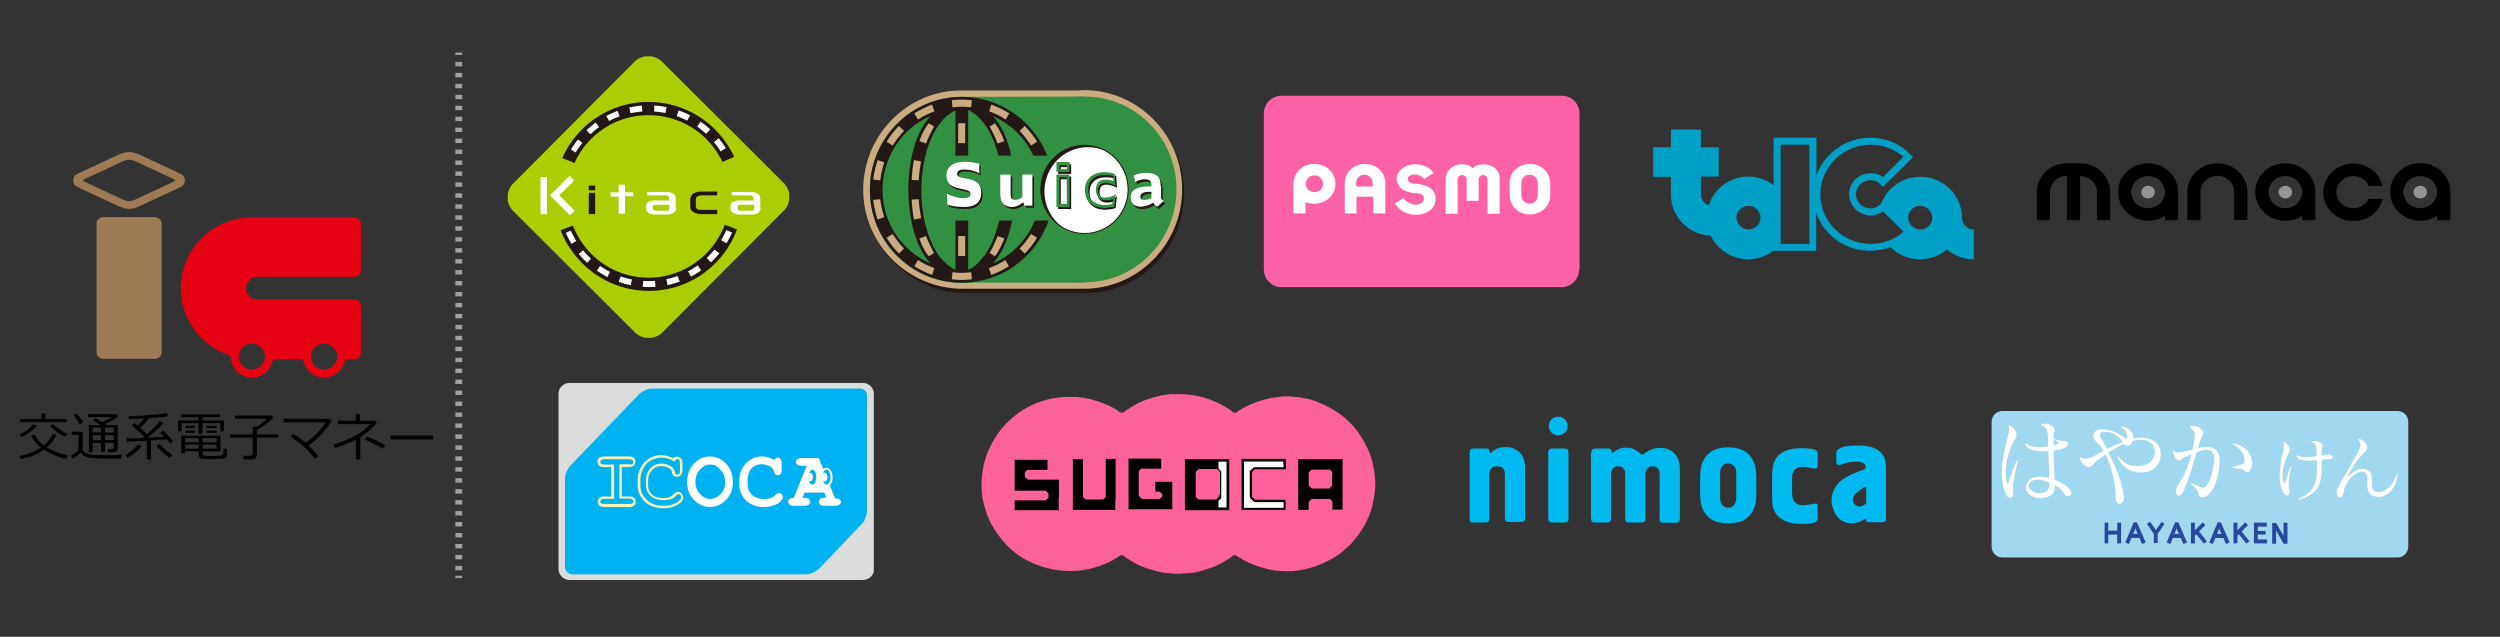 <svg width="267" height="68" viewBox="0 0 267 68" fill="none" xmlns="http://www.w3.org/2000/svg">
<rect x="0" y="0" width="267" height="68" fill="#333333" stroke="none"/>
<g clip-path="url(#clip0_6982_12555)">
<path d="M6.021 46.453C5.804 46.958 5.461 47.403 4.998 47.788C5.702 48.191 6.454 48.48 7.265 48.642L7.049 49.015C6.189 48.822 5.401 48.492 4.686 48.029C3.97 48.534 3.152 48.864 2.226 49.027L2.094 48.696C2.467 48.63 2.863 48.522 3.278 48.359C3.693 48.203 4.036 48.029 4.313 47.842L4.361 47.812C3.904 47.445 3.555 47.024 3.321 46.537L3.681 46.399C3.928 46.856 4.265 47.253 4.68 47.578C5.113 47.211 5.425 46.802 5.618 46.339L6.033 46.459L6.021 46.453ZM3.934 45.461C3.778 45.677 3.549 45.906 3.236 46.134C2.924 46.363 2.617 46.549 2.328 46.676L2.118 46.399C2.737 46.092 3.218 45.731 3.549 45.31L3.94 45.461H3.934ZM7.115 45.088H2.166V44.757H4.421V44.168H4.86V44.757H7.115V45.088ZM7.199 46.357L6.929 46.658C6.664 46.531 6.375 46.351 6.051 46.116C5.726 45.882 5.485 45.665 5.317 45.479L5.666 45.286C5.816 45.443 6.039 45.629 6.345 45.846C6.652 46.062 6.935 46.231 7.193 46.357H7.199Z" fill="black"/>
<path d="M12.934 48.968C12.531 48.968 11.786 48.968 10.709 48.968C10.078 48.968 9.603 48.914 9.29 48.812C8.977 48.709 8.755 48.547 8.634 48.331C8.334 48.643 8.033 48.866 7.732 49.01L7.582 48.643C7.684 48.595 7.823 48.517 8.003 48.403C8.183 48.288 8.31 48.192 8.388 48.12V46.442H7.66V46.1H8.815V47.861C8.815 48.036 8.875 48.174 8.995 48.282C9.115 48.391 9.26 48.463 9.422 48.499C9.585 48.535 9.735 48.565 9.879 48.583C10.024 48.601 10.438 48.613 11.124 48.613C12.008 48.613 12.639 48.601 13.012 48.577L12.934 48.956V48.968ZM8.514 45.318C8.358 45.029 8.135 44.717 7.859 44.374L8.207 44.157C8.502 44.518 8.731 44.831 8.899 45.083L8.514 45.318ZM12.146 47.302H11.202V48.27H10.793V47.302H9.897V48.319H9.488V45.39H10.769C10.583 45.264 10.306 45.095 9.933 44.885L10.204 44.656C10.384 44.753 10.625 44.897 10.932 45.089C11.358 44.891 11.695 44.711 11.942 44.542H9.398V44.229H12.351L12.615 44.482C12.369 44.711 11.906 44.975 11.232 45.276C11.274 45.3 11.335 45.342 11.413 45.39H12.567V47.898C12.567 48.024 12.519 48.126 12.429 48.198C12.339 48.27 12.219 48.307 12.08 48.307H11.545L11.515 47.958H11.936C12.08 47.958 12.152 47.892 12.152 47.765V47.302H12.146ZM10.787 46.184V45.679H9.891V46.184H10.787ZM9.897 47.008H10.793V46.478H9.897V47.008ZM11.202 45.673V46.178H12.146V45.673H11.202ZM11.202 47.008H12.146V46.478H11.202V47.008Z" fill="black"/>
<path d="M13.615 48.89L13.398 48.607C13.711 48.409 13.952 48.234 14.12 48.084C14.294 47.934 14.499 47.729 14.745 47.465L15.118 47.687C14.944 47.898 14.703 48.126 14.403 48.367C14.096 48.607 13.837 48.788 13.615 48.896V48.89ZM15.678 49.094V47.08C14.667 47.134 13.958 47.17 13.555 47.176L13.501 46.809C13.795 46.821 14.355 46.809 15.184 46.773C15.257 46.725 15.323 46.671 15.395 46.611C15.377 46.593 14.938 46.196 14.066 45.414L14.355 45.174C14.403 45.21 14.523 45.312 14.703 45.468C14.968 45.192 15.197 44.933 15.389 44.693C14.697 44.729 14.15 44.753 13.759 44.753L13.717 44.44C14.493 44.428 15.299 44.392 16.129 44.32C16.958 44.254 17.512 44.181 17.782 44.115L17.975 44.434C17.566 44.524 16.88 44.596 15.924 44.663C15.642 45.017 15.329 45.36 14.974 45.697L15.702 46.352C16.291 45.853 16.742 45.396 17.055 44.987L17.47 45.192C16.94 45.775 16.369 46.292 15.756 46.737C16.483 46.707 17.073 46.671 17.53 46.635C17.373 46.467 17.235 46.322 17.109 46.208L17.422 45.985C17.542 46.088 17.722 46.262 17.957 46.515C18.197 46.767 18.378 46.972 18.498 47.116L18.155 47.356C18.041 47.212 17.915 47.068 17.788 46.923C17.445 46.954 16.892 46.996 16.123 47.038V49.076H15.684L15.678 49.094ZM18.119 48.872C17.89 48.728 17.632 48.523 17.337 48.271C17.043 48.012 16.838 47.801 16.724 47.639L17.049 47.423C17.542 47.952 17.999 48.325 18.408 48.559L18.119 48.878V48.872Z" fill="black"/>
<path d="M23.53 46.076V45.192H21.629V46.316H21.208V45.192H19.398V46.076H19.02V44.909H21.208V44.554H19.368V44.26H23.494V44.554H21.623V44.909H23.915V46.076H23.524H23.53ZM19.753 48.199V48.433H19.362V46.533H23.548V48.199H21.641V48.439C21.641 48.505 21.66 48.559 21.695 48.596C21.732 48.632 21.786 48.656 21.852 48.668C21.918 48.674 22.032 48.686 22.183 48.692C22.333 48.698 22.489 48.704 22.646 48.704C22.826 48.704 23.018 48.704 23.223 48.686C23.427 48.674 23.554 48.668 23.602 48.662C23.656 48.656 23.698 48.638 23.74 48.608C23.782 48.578 23.806 48.529 23.83 48.469C23.848 48.409 23.866 48.217 23.872 47.898L24.233 47.952V48.565C24.233 48.644 24.215 48.71 24.179 48.77C24.143 48.83 24.095 48.872 24.041 48.908C23.981 48.944 23.921 48.968 23.86 48.986C23.8 49.004 23.62 49.01 23.331 49.023C23.043 49.029 22.778 49.035 22.531 49.035C22.068 49.035 21.768 49.023 21.623 49.004C21.479 48.98 21.377 48.938 21.311 48.86C21.25 48.788 21.221 48.686 21.221 48.553V48.205H19.765L19.753 48.199ZM19.771 47.236H21.208V46.803H19.771V47.236ZM21.208 47.501H19.771V47.916H21.208V47.501ZM19.789 45.715V45.48H20.794V45.715H19.789ZM19.789 46.232V45.998H20.794V46.232H19.789ZM21.629 47.236H23.133V46.803H21.629V47.236ZM23.139 47.501H21.635V47.916H23.139V47.501ZM22.05 45.715V45.48H23.121V45.715H22.05ZM22.05 46.232V45.998H23.121V46.232H22.05Z" fill="black"/>
<path d="M26.892 49.07H26.014L25.966 48.673H26.717C26.79 48.673 26.856 48.65 26.91 48.607C26.964 48.565 26.988 48.511 26.988 48.445V46.749H24.559V46.4H26.988V45.589H27.379C27.908 45.288 28.287 44.999 28.509 44.723H25.088V44.38H28.997L29.207 44.596C29.003 44.825 28.732 45.059 28.395 45.306C28.058 45.553 27.734 45.757 27.427 45.913V46.394H29.736V46.743H27.427V48.589C27.427 48.728 27.373 48.842 27.271 48.932C27.169 49.022 27.036 49.064 26.892 49.064V49.07Z" fill="black"/>
<path d="M34.047 48.745L33.614 48.992C32.965 48.108 32.099 47.32 31.023 46.629L31.329 46.34C31.817 46.629 32.255 46.947 32.646 47.29C33.614 46.581 34.318 45.859 34.757 45.113H30.289V44.728H35.202L35.413 44.915C34.877 45.901 34.053 46.785 32.953 47.573C33.236 47.843 33.602 48.234 34.047 48.752V48.745Z" fill="black"/>
<path d="M38.482 49.07H38.007V46.953C37.394 47.284 36.642 47.585 35.758 47.843L35.602 47.471C36.456 47.224 37.243 46.905 37.959 46.514C38.681 46.123 39.21 45.721 39.552 45.3H36.119V44.927H37.989V44.199H38.458V44.927H40.033L40.25 45.131C39.865 45.666 39.276 46.184 38.482 46.683V49.064V49.07ZM41.158 47.561L40.857 47.916C40.424 47.627 39.787 47.302 38.951 46.941L39.204 46.629C39.949 46.917 40.599 47.23 41.158 47.567V47.561Z" fill="black"/>
<path d="M46.245 46.924H41.711V46.522H46.245V46.924Z" fill="black"/>
<path d="M49 5.613L49 5.865" stroke="#A0A0A0" stroke-width="0.732" stroke-miterlimit="10"/>
<path d="M49 6.614L49 61.11" stroke="#A0A0A0" stroke-width="0.732" stroke-miterlimit="10" stroke-dasharray="0.47 0.7"/>
<path d="M49 61.49L49 61.742" stroke="#A0A0A0" stroke-width="0.732" stroke-miterlimit="10"/>
<g clip-path="url(#clip1_6982_12555)">
<path d="M83.699 19.542C84.519 20.363 84.519 21.684 83.699 22.504L70.761 35.487C69.941 36.307 68.62 36.307 67.8 35.487L54.816 22.549C53.996 21.729 53.996 20.408 54.816 19.588L67.754 6.604C68.574 5.784 69.895 5.784 70.716 6.604L83.699 19.542Z" fill="#ABCD03"/>
<path d="M59.372 20.954C59.372 26.421 63.791 30.84 69.258 30.84C74.725 30.84 79.144 26.375 79.144 20.954C79.144 15.487 74.725 11.068 69.258 11.068C63.791 11.068 59.372 15.487 59.372 20.954Z" fill="white"/>
<path d="M69.303 31.068C63.745 31.068 59.19 26.513 59.19 20.955C59.19 15.397 63.7 10.887 69.257 10.887C74.816 10.887 79.326 15.397 79.326 20.955C79.371 26.513 74.861 31.068 69.303 31.068ZM69.303 11.251C63.927 11.251 59.599 15.625 59.599 20.955C59.599 26.331 63.973 30.658 69.303 30.658C74.633 30.658 79.007 26.285 79.007 20.955C79.007 15.625 74.633 11.251 69.303 11.251Z" fill="#221714"/>
<path d="M60.42 20.955C60.42 16.08 64.383 12.071 69.303 12.071C74.178 12.071 78.187 16.035 78.187 20.955C78.187 25.875 74.178 29.838 69.258 29.838C64.383 29.838 60.42 25.875 60.42 20.955Z" fill="#ABCD03"/>
<path d="M69.257 30.02C64.246 30.02 60.191 25.966 60.191 20.954C60.191 15.943 64.246 11.889 69.257 11.889C74.269 11.889 78.323 15.943 78.323 20.954C78.323 25.966 74.269 30.02 69.257 30.02ZM69.257 12.299C64.474 12.299 60.601 16.171 60.601 20.954C60.601 25.738 64.474 29.656 69.257 29.656C74.041 29.656 77.959 25.738 77.959 20.954C77.959 16.171 74.086 12.299 69.257 12.299Z" fill="#221714"/>
<path d="M78.141 20.864V20.955C78.141 21.365 78.096 21.775 78.05 22.139L79.053 22.276C79.098 21.82 79.144 21.365 79.144 20.909C79.144 20.864 79.144 20.818 79.144 20.818L78.141 20.864ZM77.823 18.495C77.914 18.859 78.005 19.269 78.096 19.679L79.098 19.543C79.053 19.087 78.916 18.631 78.825 18.221L77.823 18.495ZM76.82 16.262C77.048 16.581 77.23 16.946 77.367 17.31L78.324 16.9C78.141 16.49 77.914 16.08 77.686 15.716L76.82 16.262ZM75.271 14.44C75.59 14.713 75.864 14.987 76.091 15.306L76.866 14.668C76.593 14.303 76.274 13.985 75.955 13.711L75.271 14.44ZM73.312 13.028C73.677 13.21 74.041 13.438 74.36 13.666L74.953 12.8C74.588 12.527 74.178 12.299 73.814 12.117L73.312 13.028ZM71.035 12.254C71.445 12.345 71.809 12.436 72.219 12.572L72.538 11.616C72.128 11.479 71.672 11.342 71.217 11.251L71.035 12.254ZM68.62 12.117C68.848 12.117 69.076 12.071 69.303 12.071C69.486 12.071 69.668 12.071 69.85 12.071L69.896 11.023C69.713 11.023 69.486 11.023 69.303 11.023C69.03 11.023 68.802 11.023 68.529 11.069L68.62 12.117ZM66.251 12.618C66.616 12.481 67.026 12.39 67.39 12.299L67.162 11.297C66.707 11.388 66.297 11.525 65.887 11.661L66.251 12.618ZM64.11 13.757C64.429 13.529 64.793 13.301 65.158 13.119L64.657 12.208C64.247 12.436 63.882 12.664 63.518 12.937L64.11 13.757ZM62.379 15.397C62.652 15.078 62.925 14.805 63.199 14.486L62.47 13.757C62.151 14.076 61.832 14.395 61.559 14.759L62.379 15.397ZM61.103 17.492C61.24 17.128 61.468 16.764 61.65 16.399L60.784 15.852C60.557 16.217 60.329 16.627 60.192 17.037L61.103 17.492ZM60.511 19.816C60.557 19.406 60.648 18.996 60.739 18.631L59.736 18.358C59.6 18.768 59.509 19.224 59.463 19.679L60.511 19.816ZM60.511 22.23C60.465 21.82 60.42 21.456 60.42 21.046H59.372C59.372 21.502 59.418 21.957 59.463 22.413L60.511 22.23ZM61.149 24.554C60.967 24.189 60.83 23.825 60.739 23.415L59.736 23.688C59.873 24.144 60.01 24.554 60.192 24.964L61.149 24.554ZM62.424 26.604C62.151 26.285 61.923 25.966 61.741 25.602L60.875 26.148C61.103 26.513 61.377 26.877 61.65 27.242L62.424 26.604ZM64.201 28.244C63.882 28.016 63.563 27.743 63.244 27.47L62.561 28.244C62.88 28.563 63.244 28.836 63.609 29.11L64.201 28.244ZM66.342 29.337C65.978 29.201 65.568 29.064 65.249 28.836L64.793 29.747C65.203 29.975 65.613 30.112 66.023 30.294L66.342 29.337ZM68.711 29.838C68.301 29.793 67.891 29.747 67.527 29.702L67.299 30.704C67.754 30.795 68.165 30.841 68.62 30.886L68.711 29.838ZM71.126 29.656C70.716 29.747 70.351 29.793 69.941 29.838L70.032 30.886C70.488 30.841 70.944 30.795 71.353 30.704L71.126 29.656ZM73.404 28.836C73.039 29.018 72.675 29.201 72.31 29.337L72.675 30.294C73.085 30.157 73.495 29.975 73.905 29.747L73.404 28.836ZM75.363 27.424C75.089 27.697 74.77 27.971 74.406 28.198L74.998 29.018C75.362 28.745 75.727 28.472 76.046 28.153L75.363 27.424ZM76.866 25.556C76.638 25.921 76.41 26.239 76.183 26.558L77.003 27.196C77.276 26.832 77.549 26.467 77.777 26.103L76.866 25.556ZM77.823 23.369C77.731 23.779 77.595 24.144 77.413 24.508L78.369 24.918C78.552 24.508 78.688 24.098 78.825 23.643L77.823 23.369Z" fill="#221714"/>
<path d="M58.962 16.444L62.014 17.674L62.151 23.733L58.461 25.1L58.962 16.444Z" fill="#ABCD03"/>
<path d="M79.873 16.126L76.775 17.447L76.593 23.688L80.374 25.146L79.873 16.126Z" fill="#ABCD03"/>
<path d="M63.563 20.271C63.563 20.317 63.518 20.317 63.518 20.317H62.925C62.88 20.317 62.88 20.271 62.88 20.271V19.861C62.88 19.815 62.925 19.815 62.925 19.815H63.518C63.563 19.815 63.563 19.861 63.563 19.861V20.271ZM63.563 22.822C63.563 22.868 63.518 22.868 63.518 22.868H62.925C62.88 22.868 62.88 22.822 62.88 22.822V20.636C62.88 20.59 62.925 20.59 62.925 20.59H63.518C63.563 20.59 63.563 20.636 63.563 20.636V22.822Z" fill="#221714"/>
<path d="M76.638 22.822C76.638 22.868 76.593 22.868 76.593 22.868H74.953C74.907 22.868 74.862 22.868 74.816 22.868C74.816 22.868 74.269 22.822 74.042 22.64C73.814 22.503 73.723 22.321 73.723 22.093V21.319C73.723 21.273 73.723 21.228 73.723 21.182C73.723 21.182 73.814 20.818 74.042 20.681C74.269 20.544 74.543 20.453 74.862 20.453H76.547C76.593 20.453 76.593 20.499 76.593 20.499V20.818C76.593 20.863 76.547 20.863 76.547 20.863H74.998C74.953 20.863 74.907 20.863 74.862 20.863C74.862 20.863 74.634 20.909 74.497 20.954C74.406 21.045 74.315 21.137 74.315 21.228V21.956C74.315 22.002 74.315 22.048 74.315 22.093C74.315 22.093 74.361 22.23 74.452 22.321C74.543 22.412 74.679 22.412 74.862 22.412H76.547C76.593 22.412 76.593 22.458 76.593 22.458V22.822" fill="#221714"/>
<path d="M67.618 20.909C67.618 20.955 67.572 20.955 67.572 20.955H66.798C66.752 20.955 66.752 21 66.752 21V22.777C66.752 22.823 66.707 22.823 66.707 22.823H66.114C66.069 22.823 66.069 22.777 66.069 22.777V21.046C66.069 21 66.023 21 66.023 21H65.249C65.203 21 65.203 20.955 65.203 20.955V20.59C65.203 20.545 65.249 20.545 65.249 20.545H66.023C66.069 20.545 66.069 20.499 66.069 20.499V19.77C66.069 19.725 66.114 19.725 66.114 19.725H66.707C66.752 19.725 66.752 19.77 66.752 19.77V20.499C66.752 20.545 66.798 20.545 66.798 20.545H67.572C67.618 20.545 67.618 20.59 67.618 20.59V20.909Z" fill="white"/>
<path d="M72.219 22.185C72.219 22.23 72.219 22.276 72.219 22.321C72.219 22.321 72.128 22.595 71.946 22.731C71.763 22.868 71.536 22.913 71.262 22.913H69.987C69.941 22.913 69.895 22.913 69.85 22.913C69.85 22.913 69.44 22.868 69.258 22.731C69.076 22.595 68.984 22.458 68.984 22.276V22.139C68.984 22.093 68.984 22.048 68.984 22.002C68.984 22.002 69.03 21.729 69.212 21.592C69.394 21.501 69.577 21.41 69.85 21.41H71.399C71.444 21.41 71.444 21.365 71.444 21.365V21.228C71.444 21.182 71.444 21.137 71.444 21.091C71.444 21.091 71.444 21 71.353 20.955C71.308 20.909 71.217 20.863 71.08 20.863H69.167C69.121 20.863 69.121 20.818 69.121 20.818V20.545C69.121 20.499 69.167 20.499 69.167 20.499H71.171C71.217 20.499 71.262 20.499 71.308 20.499C71.308 20.499 71.718 20.545 71.9 20.681C72.082 20.818 72.173 20.955 72.173 21.137V22.185H72.219ZM71.49 22.23V21.911C71.49 21.866 71.444 21.866 71.444 21.866H70.123C70.078 21.866 70.032 21.866 69.987 21.866C69.987 21.866 69.85 21.866 69.804 21.911C69.713 21.957 69.713 22.002 69.713 22.093V22.139C69.713 22.185 69.713 22.23 69.713 22.276C69.713 22.276 69.713 22.367 69.804 22.412C69.895 22.458 69.987 22.503 70.078 22.503H71.08C71.126 22.503 71.171 22.503 71.217 22.503C71.217 22.503 71.353 22.503 71.399 22.458C71.444 22.367 71.49 22.276 71.49 22.23Z" fill="white"/>
<path d="M81.239 22.185C81.239 22.23 81.239 22.276 81.239 22.321C81.239 22.321 81.148 22.595 80.966 22.731C80.784 22.868 80.556 22.913 80.283 22.913H79.007C78.962 22.913 78.916 22.913 78.871 22.913C78.871 22.913 78.46 22.868 78.278 22.731C78.096 22.595 78.005 22.458 78.005 22.276V22.139C78.005 22.093 78.005 22.048 78.005 22.002C78.005 22.002 78.05 21.729 78.233 21.592C78.415 21.501 78.597 21.41 78.871 21.41H80.419C80.465 21.41 80.465 21.365 80.465 21.365V21.228C80.465 21.182 80.465 21.137 80.465 21.091C80.465 21.091 80.465 21 80.374 20.955C80.328 20.909 80.237 20.863 80.1 20.863H78.187C78.142 20.863 78.142 20.818 78.142 20.818V20.545C78.142 20.499 78.187 20.499 78.187 20.499H80.192C80.237 20.499 80.283 20.499 80.328 20.499C80.328 20.499 80.738 20.545 80.921 20.681C81.103 20.818 81.194 20.955 81.194 21.137V22.185H81.239ZM80.556 22.23V21.911C80.556 21.866 80.51 21.866 80.51 21.866H79.189C79.144 21.866 79.098 21.866 79.053 21.866C79.053 21.866 78.916 21.866 78.871 21.911C78.779 21.957 78.779 22.002 78.779 22.093V22.139C78.779 22.185 78.779 22.23 78.779 22.276C78.779 22.276 78.779 22.367 78.871 22.412C78.962 22.458 79.053 22.503 79.144 22.503H80.192C80.237 22.503 80.283 22.503 80.328 22.503C80.328 22.503 80.465 22.503 80.51 22.458C80.51 22.367 80.556 22.276 80.556 22.23Z" fill="white"/>
<path d="M58.416 22.822C58.416 22.868 58.37 22.868 58.37 22.868H57.778C57.732 22.868 57.732 22.822 57.732 22.822V18.95C57.732 18.904 57.778 18.904 57.778 18.904H58.37C58.416 18.904 58.416 18.95 58.416 18.95V22.822Z" fill="white"/>
<path d="M59.007 20.59C58.962 20.636 58.962 20.636 58.916 20.681L58.779 20.818C58.734 20.863 58.734 20.863 58.779 20.909L60.829 22.959C60.875 23.005 60.875 23.005 60.92 22.959L61.331 22.549C61.376 22.504 61.376 22.504 61.331 22.458L59.782 20.909C59.736 20.863 59.736 20.863 59.782 20.818L61.285 19.315C61.331 19.269 61.331 19.269 61.285 19.224L60.875 18.814C60.829 18.768 60.829 18.768 60.784 18.814L59.007 20.59Z" fill="white"/>
</g>
<g clip-path="url(#clip2_6982_12555)">
<path d="M94.476 26.833C96.332 29.359 99.367 31.271 102.759 31.271H102.795H115.934H115.97C121.754 31.271 126.467 26.508 126.467 20.663C126.467 18.101 125.575 15.756 124.075 13.916" fill="#231815"/>
<path d="M115.756 10.309C115.541 10.309 115.363 10.309 115.149 10.345H102.652C97.26 10.309 92.904 14.783 92.904 20.267C92.904 25.751 97.26 30.189 102.652 30.189C102.902 30.189 103.152 30.189 103.366 30.153H115.72H115.756C121.219 30.189 125.646 25.715 125.646 20.231C125.646 14.747 121.183 10.309 115.756 10.309Z" fill="#319041"/>
<path d="M93.511 20.267C93.511 15.143 97.618 10.994 102.652 10.994H115.185H115.756C120.79 10.994 124.896 15.143 124.896 20.231C124.896 25.318 120.826 29.468 115.756 29.468H115.72H103.366L102.652 29.504C97.618 29.504 93.511 25.354 93.511 20.267ZM102.902 30.839C105.758 30.839 115.72 30.839 115.72 30.839H115.756C121.54 30.839 126.253 26.076 126.253 20.231C126.253 14.386 121.54 9.623 115.756 9.623C115.756 9.623 115.22 9.659 115.149 9.659H102.652C96.903 9.659 92.19 14.422 92.19 20.267C92.19 26.112 97.011 30.839 102.795 30.839H102.902Z" fill="#CBAB80"/>
<path d="M115.755 30.189H102.723V10.345L115.755 10.309" fill="#319041"/>
<path d="M106.009 20.231C106.009 14.747 110.401 10.309 115.828 10.309C121.255 10.309 125.647 14.747 125.647 20.231C125.647 25.715 121.255 30.153 115.828 30.153C110.401 30.153 106.009 25.715 106.009 20.231Z" fill="#319041"/>
<path d="M92.904 20.303C92.904 14.783 97.296 10.345 102.723 10.345C108.15 10.345 112.542 14.783 112.542 20.303C112.542 25.787 108.15 30.225 102.723 30.225C97.296 30.225 92.904 25.787 92.904 20.303Z" fill="#319041"/>
<path d="M102.723 10.345C97.296 10.345 92.904 14.783 92.904 20.267C92.904 25.751 97.296 30.189 102.723 30.189C108.15 30.189 112.542 25.751 112.542 20.267C112.506 14.783 108.115 10.345 102.723 10.345Z" fill="#319041"/>
<path d="M108.686 26.329C107.9 27.122 107.008 27.736 106.044 28.133C108.543 25.427 108.4 20.267 108.4 20.267C108.4 20.267 108.507 15.071 106.044 12.401C107.008 12.834 107.9 13.448 108.686 14.205C110.293 15.829 111.15 17.958 111.15 20.267C111.15 22.54 110.293 24.705 108.686 26.329ZM103.402 28.818V11.752C103.83 11.932 104.259 12.257 104.651 12.654C105.365 13.376 105.937 14.422 106.365 15.721C106.829 17.092 107.044 18.68 107.044 20.267C107.044 21.891 106.794 23.442 106.365 24.813C105.937 26.112 105.33 27.159 104.651 27.88C104.259 28.313 103.83 28.638 103.402 28.818ZM102.045 28.818C101.616 28.638 101.188 28.313 100.795 27.916C100.081 27.195 99.51 26.148 99.081 24.849C98.617 23.478 98.403 21.891 98.403 20.303C98.403 18.68 98.653 17.128 99.081 15.757C99.51 14.458 100.117 13.412 100.795 12.69C101.188 12.293 101.616 11.968 102.045 11.788V28.818ZM96.725 26.329C95.118 24.705 94.261 22.576 94.261 20.267C94.261 17.994 95.154 15.829 96.725 14.205C97.51 13.412 98.403 12.798 99.367 12.401C96.868 15.107 97.01 20.267 97.01 20.267C97.01 20.267 96.903 25.463 99.367 28.133C98.403 27.7 97.51 27.122 96.725 26.329ZM102.723 10.345C97.296 10.345 92.904 14.783 92.904 20.267C92.904 25.751 97.296 30.189 102.723 30.189C108.15 30.189 112.542 25.751 112.542 20.267C112.506 14.783 108.115 10.345 102.723 10.345Z" fill="#231815"/>
<path d="M103.081 17.2H102.331V19.329H103.081V17.2Z" fill="white"/>
<path d="M107.829 17.092C107.972 17.777 108.043 18.499 108.079 19.221L107.329 19.257C107.293 18.571 107.186 17.886 107.079 17.236L107.829 17.092Z" fill="white"/>
<path d="M103.081 21.205H102.331V23.334H103.081V21.205Z" fill="white"/>
<path d="M107.829 23.442C107.972 22.757 108.043 22.035 108.079 21.313L107.329 21.277C107.293 21.963 107.186 22.648 107.079 23.298L107.829 23.442Z" fill="white"/>
<path d="M99.189 13.159L99.76 13.52C99.439 14.061 99.153 14.675 98.904 15.324L98.189 15.072C98.189 15.072 98.546 13.953 99.189 13.159Z" fill="#CBAB80"/>
<path d="M99.546 11.174C98.903 11.426 98.26 11.715 97.653 12.112L98.046 12.761C98.582 12.401 99.189 12.112 99.796 11.895L99.546 11.174Z" fill="#CBAB80"/>
<path d="M97.617 17.092C97.474 17.777 97.403 18.499 97.367 19.221L98.117 19.257C98.153 18.571 98.26 17.886 98.367 17.236L97.617 17.092Z" fill="#CBAB80"/>
<path d="M96.011 13.447C95.512 13.952 95.047 14.53 94.69 15.143L95.333 15.54C95.69 14.999 96.083 14.457 96.547 13.989L96.011 13.447Z" fill="#CBAB80"/>
<path d="M93.726 17.092C93.512 17.777 93.333 18.463 93.262 19.184L94.011 19.257C94.083 18.607 94.226 17.958 94.44 17.344L93.726 17.092Z" fill="#CBAB80"/>
<path d="M101.724 11.464C102.045 11.428 102.366 11.392 102.724 11.392C103.045 11.392 103.402 11.428 103.723 11.464L103.795 10.706C103.438 10.67 103.081 10.634 102.724 10.634C102.366 10.634 102.009 10.67 101.652 10.706L101.724 11.464Z" fill="#CBAB80"/>
<path d="M103.081 13.159H102.331V15.288H103.081V13.159Z" fill="#CBAB80"/>
<path d="M106.258 13.159L105.687 13.52C106.008 14.061 106.294 14.675 106.543 15.324L107.258 15.072C107.258 15.072 106.865 13.953 106.258 13.159Z" fill="#CBAB80"/>
<path d="M105.866 11.174C106.544 11.426 107.187 11.715 107.794 12.112L107.401 12.761C106.865 12.401 106.258 12.112 105.651 11.895L105.866 11.174Z" fill="#CBAB80"/>
<path d="M109.436 13.447C109.936 13.952 110.4 14.53 110.757 15.143L110.114 15.54C109.757 14.999 109.365 14.457 108.9 13.989L109.436 13.447Z" fill="#CBAB80"/>
<path d="M99.189 27.375L99.76 27.014C99.439 26.473 99.153 25.859 98.904 25.21L98.189 25.462C98.189 25.499 98.546 26.581 99.189 27.375Z" fill="#CBAB80"/>
<path d="M99.546 29.36C98.867 29.108 98.26 28.819 97.653 28.422L98.046 27.773C98.582 28.133 99.189 28.422 99.796 28.638L99.546 29.36Z" fill="#CBAB80"/>
<path d="M97.617 23.442C97.474 22.757 97.403 22.035 97.367 21.313L98.117 21.277C98.153 21.963 98.26 22.648 98.367 23.298L97.617 23.442Z" fill="#CBAB80"/>
<path d="M96.011 27.086C95.512 26.581 95.047 26.003 94.69 25.39L95.333 24.993C95.69 25.534 96.083 26.076 96.547 26.545L96.011 27.086Z" fill="#CBAB80"/>
<path d="M93.726 23.442C93.512 22.757 93.333 22.071 93.262 21.349L94.011 21.277C94.083 21.927 94.226 22.576 94.44 23.19L93.726 23.442Z" fill="#CBAB80"/>
<path d="M101.652 29.828C102.009 29.864 102.366 29.9 102.724 29.9C103.081 29.9 103.438 29.864 103.795 29.828L103.723 29.07C103.402 29.106 103.081 29.142 102.724 29.142C102.402 29.142 102.045 29.106 101.724 29.07L101.652 29.828Z" fill="#CBAB80"/>
<path d="M103.081 25.21H102.331V27.339H103.081V25.21Z" fill="#CBAB80"/>
<path d="M106.258 27.375L105.687 27.014C106.008 26.473 106.294 25.859 106.543 25.21L107.258 25.462C107.258 25.499 106.865 26.581 106.258 27.375Z" fill="#CBAB80"/>
<path d="M105.865 29.36C106.544 29.108 107.151 28.819 107.758 28.422L107.365 27.773C106.829 28.133 106.222 28.422 105.615 28.638L105.865 29.36Z" fill="#CBAB80"/>
<path d="M109.436 27.086C109.936 26.581 110.4 26.003 110.757 25.39L110.114 24.993C109.757 25.534 109.365 26.076 108.9 26.545L109.436 27.086Z" fill="#CBAB80"/>
<path d="M112.435 16.623H101.795V23.551H112.435V16.623Z" fill="#319041"/>
<path d="M111.186 20.23C111.186 17.633 113.256 15.504 115.827 15.504C118.398 15.504 120.469 17.633 120.469 20.23C120.469 22.828 118.398 24.957 115.827 24.957C113.256 24.957 111.186 22.828 111.186 20.23Z" fill="white"/>
<path d="M115.827 24.994C113.257 24.994 111.114 22.865 111.114 20.232C111.114 17.598 113.221 15.469 115.827 15.469C118.434 15.469 120.54 17.598 120.54 20.232C120.54 22.865 118.434 24.994 115.827 24.994ZM115.827 15.577C113.292 15.577 111.221 17.67 111.221 20.232C111.221 22.793 113.292 24.886 115.827 24.886C118.362 24.886 120.433 22.793 120.433 20.232C120.433 17.67 118.362 15.577 115.827 15.577Z" fill="#231815"/>
<path d="M104.723 17.993C104.723 18.21 104.723 18.462 104.758 18.715C104.187 18.462 103.652 18.318 103.116 18.318C102.616 18.318 102.366 18.462 102.366 18.787C102.366 19.112 102.688 19.184 103.366 19.292C104.437 19.473 104.937 19.834 104.937 20.808C104.937 21.746 104.33 22.323 103.152 22.323C102.473 22.323 101.866 22.251 101.331 22.071C101.331 21.638 101.295 21.241 101.259 20.916C101.866 21.205 102.509 21.385 103.009 21.385C103.544 21.385 103.794 21.241 103.794 20.952C103.794 20.591 103.509 20.555 102.937 20.411C102.438 20.303 102.045 20.23 101.724 20.014C101.402 19.797 101.224 19.401 101.224 18.968C101.224 18.066 101.902 17.488 103.152 17.488C103.616 17.488 104.116 17.56 104.723 17.705C104.723 17.777 104.723 17.921 104.723 17.993Z" fill="#231815"/>
<path d="M108.115 18.859V20.808C108.115 21.277 108.15 21.566 108.615 21.566C108.864 21.566 109.114 21.457 109.364 21.241V18.859H110.436V22.179H109.579L109.471 21.818C109.043 22.143 108.65 22.323 108.257 22.323C107.829 22.323 107.508 22.179 107.258 21.89C107.044 21.602 107.008 21.277 107.008 20.844V18.859H108.115Z" fill="#231815"/>
<path d="M124.146 20.123C124.146 19.185 123.753 18.716 122.575 18.716C122.075 18.716 121.611 18.824 121.254 19.005L121.432 19.69C121.79 19.474 122.111 19.401 122.432 19.401C122.932 19.401 123.146 19.582 123.146 19.943V20.159H122.968C121.647 20.159 120.933 20.52 120.933 21.314C120.933 21.963 121.325 22.324 122.004 22.324C122.432 22.324 122.896 22.18 123.361 21.891C123.432 22.107 123.575 22.216 123.789 22.324L124.467 21.711C124.182 21.566 124.182 21.458 124.182 21.205V20.123H124.146ZM123.146 20.736V21.386C122.861 21.53 122.611 21.566 122.361 21.566C122.111 21.566 121.968 21.458 121.968 21.205C121.968 20.881 122.289 20.7 122.968 20.7H123.146V20.736Z" fill="#231815"/>
<path d="M113.292 19.148H114.078V21.998H113.292V19.148ZM113.007 22.323H114.399V18.859H113.007V22.323Z" fill="#231815"/>
<path d="M113.292 17.85H114.078V18.283H113.292V17.85ZM113.007 18.572H114.399V17.561H113.007V18.572Z" fill="#231815"/>
<path d="M118.934 22.035C118.541 22.143 118.255 22.143 118.077 22.143C117.541 22.143 117.077 21.963 116.791 21.674C116.506 21.386 116.363 20.989 116.363 20.52C116.363 20.051 116.506 19.69 116.791 19.401C117.113 19.076 117.577 18.932 118.148 18.932C118.434 18.932 118.684 18.968 119.005 19.04L119.041 19.582C118.755 19.473 118.47 19.437 118.184 19.437C117.541 19.437 117.184 19.834 117.184 20.52C117.184 20.881 117.291 21.169 117.47 21.35C117.648 21.53 117.898 21.638 118.22 21.638C118.47 21.638 118.755 21.602 119.041 21.494L118.934 22.035ZM119.112 21.097C118.827 21.241 118.505 21.314 118.184 21.314C117.934 21.314 117.755 21.241 117.648 21.133C117.505 20.989 117.434 20.772 117.434 20.52C117.434 20.231 117.505 20.051 117.613 19.906C117.72 19.798 117.898 19.726 118.112 19.726C118.398 19.726 118.719 19.798 119.077 19.942L119.291 20.051L119.219 18.788L119.112 18.752C118.755 18.643 118.398 18.607 118.077 18.607C117.47 18.607 116.934 18.788 116.577 19.113C116.22 19.437 116.006 19.942 116.006 20.484C116.006 21.061 116.184 21.53 116.506 21.855C116.863 22.215 117.398 22.396 118.005 22.396C118.327 22.396 118.684 22.36 119.041 22.252L119.148 22.215L119.291 20.917L119.112 21.097Z" fill="#231815"/>
<path d="M104.58 17.778C104.58 17.994 104.58 18.247 104.616 18.499C104.045 18.247 103.509 18.102 102.973 18.102C102.474 18.102 102.224 18.247 102.224 18.571C102.224 18.896 102.545 18.968 103.223 19.076C104.295 19.257 104.794 19.618 104.794 20.592C104.794 21.53 104.187 22.107 103.009 22.107C102.331 22.107 101.724 22.035 101.188 21.855C101.188 21.422 101.152 21.025 101.117 20.7C101.724 20.989 102.366 21.169 102.866 21.169C103.402 21.169 103.652 21.025 103.652 20.736C103.652 20.375 103.366 20.339 102.795 20.195C102.295 20.087 101.902 20.015 101.581 19.798C101.26 19.582 101.081 19.185 101.081 18.752C101.081 17.85 101.759 17.273 103.009 17.273C103.473 17.273 103.973 17.345 104.58 17.489C104.58 17.561 104.58 17.669 104.58 17.778Z" fill="white"/>
<path d="M107.936 18.644V20.592C107.936 21.061 107.972 21.35 108.436 21.35C108.686 21.35 108.936 21.241 109.186 21.025V18.644H110.257V21.963H109.4L109.293 21.602C108.864 21.927 108.472 22.107 108.079 22.107C107.65 22.107 107.329 21.963 107.079 21.674C106.865 21.386 106.829 21.061 106.829 20.628V18.644H107.936Z" fill="white"/>
<path d="M123.967 19.87C123.967 18.932 123.575 18.463 122.396 18.463C121.896 18.463 121.432 18.571 121.075 18.752L121.254 19.437C121.611 19.221 121.932 19.148 122.254 19.148C122.753 19.148 122.968 19.329 122.968 19.69V19.906H122.789C121.468 19.906 120.754 20.267 120.754 21.061C120.754 21.71 121.147 22.071 121.825 22.071C122.254 22.071 122.718 21.927 123.182 21.638C123.253 21.855 123.396 21.963 123.61 22.071L124.289 21.458C124.003 21.313 124.003 21.205 124.003 20.953V19.87H123.967ZM122.968 20.52V21.169C122.682 21.313 122.432 21.349 122.182 21.349C121.932 21.349 121.789 21.241 121.789 20.989C121.789 20.664 122.111 20.483 122.789 20.483H122.968V20.52Z" fill="white"/>
<path d="M113.149 18.932H113.935V21.783H113.149V18.932ZM112.828 22.107H114.221V18.644H112.828V22.107Z" fill="#319041"/>
<path d="M113.149 17.633H113.935V18.066H113.149V17.633ZM112.828 18.355H114.221V17.309H112.828V18.355Z" fill="#319041"/>
<path d="M118.791 21.783C118.398 21.892 118.113 21.892 117.934 21.892C117.399 21.892 116.934 21.711 116.649 21.422C116.363 21.134 116.22 20.737 116.22 20.268C116.22 19.799 116.363 19.438 116.649 19.149C116.97 18.825 117.434 18.68 118.006 18.68C118.291 18.68 118.541 18.716 118.863 18.788L118.898 19.33C118.613 19.221 118.327 19.185 118.041 19.185C117.399 19.185 117.042 19.582 117.042 20.268C117.042 20.629 117.149 20.917 117.327 21.098C117.506 21.278 117.756 21.386 118.077 21.386C118.327 21.386 118.613 21.35 118.898 21.242L118.791 21.783ZM118.934 20.881C118.648 21.026 118.327 21.098 118.006 21.098C117.756 21.098 117.577 21.026 117.47 20.917C117.327 20.773 117.256 20.556 117.256 20.304C117.256 20.015 117.327 19.835 117.434 19.691C117.541 19.582 117.72 19.51 117.934 19.51C118.22 19.51 118.541 19.582 118.898 19.727L119.112 19.835L119.041 18.572L118.97 18.536C118.613 18.428 118.256 18.392 117.934 18.392C117.327 18.392 116.792 18.572 116.435 18.897C116.078 19.221 115.863 19.727 115.863 20.268C115.863 20.845 116.042 21.314 116.363 21.639C116.72 22 117.256 22.18 117.863 22.18C118.184 22.18 118.541 22.144 118.898 22.036L119.005 22L119.148 20.701L118.934 20.881Z" fill="#319041"/>
<path d="M113.507 24.308C112.329 23.442 111.543 22.035 111.543 20.447C111.543 17.849 113.614 15.72 116.185 15.72C116.756 15.72 117.363 15.829 117.863 16.009H117.899C117.256 15.684 116.542 15.504 115.792 15.504C113.221 15.504 111.15 17.633 111.15 20.23C111.15 21.962 112.114 23.514 113.507 24.308Z" fill="#231815"/>
</g>
<g clip-path="url(#clip3_6982_12555)">
<path d="M168.653 28.773C168.653 29.814 167.808 30.669 166.778 30.669H136.852C135.823 30.669 134.978 29.814 134.978 28.773V12.119C134.978 11.078 135.823 10.223 136.852 10.223H166.815C167.844 10.223 168.69 11.078 168.69 12.119V28.773H168.653Z" fill="#FD62A7"/>
<path d="M141.3 19.628C141.3 20.074 140.969 20.52 140.381 20.52C139.793 20.52 139.462 20.037 139.462 19.628C139.462 19.182 139.793 18.735 140.381 18.735C140.969 18.735 141.3 19.182 141.3 19.628ZM139.425 22.788V21.747C139.425 21.635 139.462 21.598 139.572 21.635C139.793 21.709 139.977 21.747 140.381 21.747C141.742 21.747 142.624 20.743 142.624 19.628C142.624 18.512 141.742 17.509 140.381 17.509C139.021 17.509 138.139 18.512 138.139 19.628V22.788H139.425Z" fill="white"/>
<path d="M146.632 19.776C146.632 19.851 146.595 19.925 146.485 19.925H144.977C144.904 19.925 144.83 19.888 144.83 19.776V19.553C144.83 19.107 145.161 18.661 145.713 18.661C146.264 18.661 146.595 19.107 146.595 19.553V19.776H146.632ZM144.867 22.788V21.152C144.867 21.078 144.904 21.003 145.014 21.003H146.522C146.595 21.003 146.669 21.04 146.669 21.152V22.788H147.955V19.553C147.955 18.475 147.073 17.509 145.786 17.509C144.5 17.509 143.617 18.475 143.617 19.553V22.788H144.867Z" fill="white"/>
<path d="M153.102 18.475C153.065 18.438 153.028 18.364 152.955 18.289C152.55 17.806 151.889 17.546 151.227 17.546C149.867 17.546 149.168 18.364 149.168 19.07C149.168 19.962 149.903 20.557 151.19 20.631C151.19 20.631 152.073 20.594 152.073 21.189C152.073 21.524 151.815 21.858 151.19 21.858C150.749 21.858 150.308 21.598 150.051 21.338C150.051 21.338 149.94 21.226 149.903 21.152L148.984 21.709C149.021 21.747 149.095 21.895 149.095 21.895C149.462 22.416 150.161 22.936 151.153 22.936C152.514 22.936 153.323 22.193 153.323 21.226C153.323 20.148 152.33 19.665 151.153 19.628C151.153 19.628 150.345 19.628 150.345 19.107C150.345 18.921 150.528 18.624 151.117 18.624C151.374 18.624 151.668 18.735 151.925 18.959C152.036 19.033 152.073 19.107 152.109 19.107L153.102 18.475Z" fill="white"/>
<path d="M164.241 20.855C164.241 21.301 163.91 21.747 163.359 21.747C162.807 21.747 162.477 21.301 162.477 20.855V19.553C162.477 19.107 162.807 18.661 163.359 18.661C163.91 18.661 164.241 19.107 164.241 19.553V20.855ZM165.565 20.855V19.553C165.565 18.475 164.682 17.509 163.396 17.509C162.072 17.509 161.227 18.475 161.227 19.553V20.855C161.227 21.933 162.109 22.899 163.396 22.899C164.682 22.899 165.565 21.933 165.565 20.855Z" fill="white"/>
<path d="M158.433 17.546C157.955 17.546 157.477 17.695 157.293 17.992C157.072 17.695 156.631 17.546 156.153 17.546C155.087 17.546 154.389 18.289 154.389 19.144V22.825H155.675V19.144C155.675 18.884 155.896 18.698 156.153 18.698C156.411 18.698 156.631 18.884 156.631 19.144V21.449H157.918V19.144C157.918 18.884 158.139 18.698 158.396 18.698C158.653 18.698 158.874 18.884 158.874 19.144V22.825H160.161V19.144C160.234 18.252 159.499 17.546 158.433 17.546Z" fill="white"/>
</g>
<g clip-path="url(#clip4_6982_12555)">
<path fill-rule="evenodd" clip-rule="evenodd" d="M209.545 23.272C209.545 20.83 207.535 18.881 205.079 18.881C203.153 18.881 201.506 20.089 200.892 21.79L200.836 21.818C200.557 22.092 200.166 22.257 199.747 22.257C198.91 22.257 198.212 21.571 198.212 20.748C198.212 19.924 198.91 19.238 199.747 19.238C200.166 19.238 200.557 19.403 200.836 19.677L201.087 19.952L204.325 16.768L204.046 16.521C202.929 15.341 201.394 14.71 199.747 14.71C197.096 14.71 194.807 16.412 193.997 18.744V14.71H189.42V19.76C188.666 19.211 187.745 18.854 186.74 18.854C184.758 18.854 183.055 20.144 182.497 21.928C181.995 21.763 181.66 21.296 181.66 20.748V18.854H183.558V15.726H181.66V13.832H178.45V15.726H176.552V18.881H178.45V20.775C178.45 23.135 180.32 25.056 182.693 25.166C183.418 26.648 184.954 27.691 186.712 27.691C187.717 27.691 188.638 27.361 189.392 26.785H193.969V22.751C194.807 25.111 197.068 26.785 199.719 26.785C200.473 26.785 201.227 26.648 201.897 26.401C202.706 27.197 203.823 27.691 205.051 27.691C206.139 27.691 207.144 27.306 207.926 26.648C208.707 27.279 209.712 27.691 210.801 27.691V24.507C210.103 24.507 209.545 23.958 209.545 23.272ZM186.74 24.507C186.042 24.507 185.456 23.931 185.456 23.245C185.456 22.559 186.014 21.983 186.74 21.983C187.438 21.983 188.024 22.559 188.024 23.245C188.024 23.958 187.438 24.507 186.74 24.507ZM193.244 26.044H190.173V15.451H193.244V26.044ZM194.416 20.748C194.416 17.839 196.817 15.451 199.775 15.451C201.087 15.451 202.315 15.918 203.292 16.741C202.902 17.125 201.478 18.552 201.115 18.909C200.724 18.634 200.278 18.497 199.775 18.497C198.519 18.497 197.486 19.513 197.486 20.748C197.486 21.983 198.519 22.998 199.775 22.998C200.25 22.998 200.724 22.861 201.115 22.586C201.478 22.943 202.902 24.343 203.292 24.754C202.315 25.605 201.087 26.044 199.775 26.044C196.817 26.044 194.416 23.657 194.416 20.748ZM205.079 24.507C204.381 24.507 203.795 23.931 203.795 23.245C203.795 22.559 204.353 21.983 205.079 21.983C205.777 21.983 206.363 22.559 206.363 23.245C206.363 23.958 205.804 24.507 205.079 24.507Z" fill="#00A0C6"/>
</g>
<g clip-path="url(#clip5_6982_12555)">
<path d="M259.2 20.52C259.2 20.895 258.896 21.189 258.48 21.189C258.092 21.189 257.76 20.895 257.76 20.52C257.76 20.145 258.065 19.85 258.48 19.85C258.868 19.823 259.2 20.145 259.2 20.52Z" fill="#959595"/>
<path d="M244.793 20.52C244.793 20.895 244.488 21.189 244.073 21.189C243.685 21.189 243.353 20.895 243.353 20.52C243.353 20.145 243.657 19.85 244.073 19.85C244.461 19.823 244.793 20.145 244.793 20.52Z" fill="#959595"/>
<path d="M230.136 20.52C230.136 20.895 229.831 21.189 229.416 21.189C229.028 21.189 228.695 20.895 228.695 20.52C228.695 20.145 229 19.85 229.416 19.85C229.804 19.823 230.136 20.145 230.136 20.52Z" fill="#959595"/>
<path d="M225.371 20.52V23.52H223.958V20.52C223.958 19.583 223.155 18.806 222.157 18.806V23.52H220.744V18.779C219.747 18.779 218.943 19.556 218.943 20.52V23.52H217.53V20.52C217.53 18.806 218.971 17.44 220.744 17.44H222.157C223.93 17.44 225.371 18.806 225.371 20.52ZM252.994 21.19C252.717 21.806 252.08 22.234 251.332 22.234C250.334 22.234 249.531 21.458 249.531 20.52C249.531 19.583 250.334 18.806 251.332 18.806C252.08 18.806 252.717 19.235 252.994 19.851H254.462C254.13 18.485 252.855 17.467 251.332 17.467C249.558 17.467 248.118 18.833 248.118 20.547C248.118 22.234 249.558 23.627 251.332 23.627C252.855 23.627 254.158 22.609 254.462 21.243H252.994V21.19ZM240.027 20.52C240.027 18.806 238.587 17.44 236.814 17.44C235.04 17.44 233.6 18.806 233.6 20.52V23.52H235.013V20.52C235.013 19.556 235.816 18.779 236.814 18.779C237.811 18.779 238.614 19.556 238.614 20.493V23.493H240.027V20.52ZM260.281 20.52C260.281 19.583 259.477 18.806 258.48 18.806C257.482 18.806 256.679 19.583 256.679 20.52C256.679 21.458 257.482 22.234 258.48 22.234C259.477 22.234 260.281 21.458 260.281 20.52ZM261.694 23.52H260.281V23.011H260.253C260.142 23.145 259.976 23.225 259.81 23.306C259.394 23.493 258.951 23.574 258.48 23.574C256.706 23.574 255.266 22.208 255.266 20.493C255.266 18.806 256.706 17.413 258.48 17.413C260.253 17.413 261.694 18.779 261.694 20.493V23.52ZM245.873 20.52C245.873 19.583 245.07 18.806 244.073 18.806C243.075 18.806 242.272 19.583 242.272 20.52C242.272 21.458 243.075 22.234 244.073 22.234C245.07 22.234 245.873 21.458 245.873 20.52ZM247.286 23.52H245.873V23.011H245.846C245.735 23.145 245.569 23.225 245.402 23.306C244.987 23.493 244.544 23.574 244.073 23.574C242.299 23.574 240.859 22.208 240.859 20.493C240.859 18.806 242.299 17.44 244.073 17.44C245.846 17.44 247.286 18.806 247.286 20.52V23.52ZM231.217 20.52C231.217 19.583 230.414 18.806 229.416 18.806C228.419 18.806 227.615 19.583 227.615 20.52C227.615 21.458 228.419 22.234 229.416 22.234C230.414 22.234 231.217 21.458 231.217 20.52ZM232.63 23.52H231.217V23.011H231.189C231.078 23.145 230.912 23.225 230.746 23.306C230.33 23.493 229.887 23.574 229.416 23.574C227.643 23.574 226.202 22.208 226.202 20.493C226.202 18.806 227.643 17.44 229.416 17.44C231.189 17.44 232.63 18.806 232.63 20.52V23.52Z" fill="black"/>
</g>
<g clip-path="url(#clip6_6982_12555)">
<path d="M92.134 40.894H60.835C60.175 40.894 59.647 41.428 59.647 42.063V59.602V60.738C59.647 61.406 60.175 61.941 60.835 61.941H92.167C92.827 61.941 93.355 61.406 93.355 60.772V59.636V42.063C93.322 41.428 92.794 40.894 92.134 40.894Z" fill="#DBDCDC"/>
<path d="M75.857 49.613C75.461 49.613 75.098 49.78 74.768 50.148C74.438 50.482 74.272 50.95 74.272 51.451C74.272 51.985 74.438 52.42 74.768 52.754C75.098 53.121 75.461 53.288 75.857 53.288C76.253 53.288 76.617 53.121 76.947 52.787C77.277 52.453 77.442 52.019 77.442 51.484C77.442 50.95 77.277 50.515 76.947 50.181C76.617 49.78 76.253 49.613 75.857 49.613Z" fill="#A2D0CF"/>
<path d="M72.456 52.787C72.423 52.787 72.39 52.787 72.357 52.82C72.324 52.82 72.291 52.853 72.192 52.954C72.027 53.121 71.895 53.221 71.73 53.288C71.499 53.388 71.202 53.422 70.839 53.422C70.244 53.422 69.815 53.254 69.485 52.954C69.155 52.653 68.99 52.252 68.99 51.818V51.25C68.99 50.882 69.089 50.548 69.254 50.281C69.452 50.014 69.65 49.813 69.881 49.68C70.112 49.546 70.376 49.513 70.674 49.513C70.905 49.513 71.136 49.546 71.334 49.646C71.565 49.746 71.763 49.847 71.895 49.98C71.961 50.081 72.027 50.181 72.06 50.315C72.093 50.515 72.159 50.582 72.159 50.615C72.192 50.649 72.258 50.682 72.357 50.682C72.456 50.682 72.522 50.649 72.555 50.582C72.588 50.548 72.621 50.448 72.621 50.214V49.479C72.621 49.279 72.588 49.179 72.555 49.145C72.489 49.078 72.423 49.045 72.357 49.045C72.291 49.045 72.258 49.045 72.225 49.078C72.192 49.112 72.126 49.145 72.093 49.212L72.027 49.312L71.862 49.212C71.697 49.112 71.499 49.012 71.301 48.978C71.103 48.911 70.872 48.878 70.641 48.878C70.244 48.878 69.881 48.978 69.518 49.179C69.155 49.379 68.891 49.646 68.693 50.047C68.495 50.415 68.395 50.816 68.395 51.25V51.851C68.395 52.252 68.495 52.62 68.726 52.954C68.957 53.288 69.221 53.555 69.518 53.722C69.914 53.923 70.343 54.023 70.839 54.023C71.268 54.023 71.664 53.956 71.994 53.789C72.258 53.689 72.456 53.555 72.621 53.355C72.721 53.254 72.754 53.154 72.754 53.054C72.754 52.987 72.721 52.887 72.654 52.853C72.588 52.82 72.522 52.787 72.456 52.787Z" fill="#A2D0CF"/>
<path d="M67.174 49.613C67.405 49.613 67.504 49.58 67.537 49.546C67.603 49.479 67.636 49.412 67.636 49.346C67.636 49.245 67.603 49.179 67.537 49.145C67.504 49.112 67.405 49.045 67.174 49.045H64.566C64.335 49.045 64.236 49.078 64.203 49.145C64.136 49.179 64.103 49.245 64.103 49.346C64.103 49.446 64.136 49.513 64.203 49.546C64.269 49.58 64.335 49.613 64.566 49.613H65.589V53.288H64.566C64.335 53.288 64.236 53.321 64.203 53.355C64.136 53.421 64.103 53.488 64.103 53.555C64.103 53.655 64.136 53.722 64.203 53.755C64.269 53.789 64.335 53.822 64.566 53.822H67.174C67.405 53.822 67.504 53.789 67.537 53.755C67.603 53.689 67.636 53.622 67.636 53.555C67.636 53.455 67.603 53.388 67.537 53.355C67.504 53.321 67.405 53.254 67.174 53.254H66.15V49.58H67.174V49.613Z" fill="#A2D0CF"/>
<path d="M86.753 50.148C86.621 50.148 86.456 50.315 86.39 50.548C86.423 50.515 86.489 50.481 86.522 50.481C86.687 50.481 86.819 50.682 86.819 50.949C86.819 51.217 86.687 51.417 86.522 51.417C86.489 51.417 86.423 51.384 86.39 51.35C86.456 51.584 86.588 51.751 86.753 51.751C86.984 51.751 87.182 51.384 87.182 50.949C87.182 50.515 86.984 50.148 86.753 50.148Z" fill="#A2D0CF"/>
<path d="M88.27 50.148C88.105 50.148 87.973 50.315 87.907 50.548C87.94 50.515 88.006 50.481 88.072 50.481C88.237 50.481 88.369 50.682 88.369 50.949C88.369 51.217 88.237 51.417 88.072 51.417C88.006 51.417 87.973 51.384 87.907 51.35C87.973 51.584 88.105 51.751 88.27 51.751C88.501 51.751 88.7 51.384 88.7 50.949C88.7 50.515 88.501 50.148 88.27 50.148Z" fill="#A2D0CF"/>
<path d="M67.174 53.02C67.438 53.02 67.603 53.054 67.736 53.188C67.868 53.288 67.9 53.421 67.9 53.588C67.9 53.755 67.868 53.889 67.736 53.989C67.636 54.09 67.438 54.156 67.174 54.156H64.566C64.302 54.156 64.137 54.09 64.005 53.989C63.906 53.889 63.84 53.722 63.84 53.588C63.84 53.421 63.906 53.288 64.005 53.188C64.137 53.087 64.302 53.02 64.566 53.02H65.259V49.88H64.533C64.269 49.88 64.104 49.847 63.972 49.713C63.873 49.613 63.807 49.479 63.807 49.312C63.807 49.145 63.873 49.011 63.972 48.911C64.104 48.811 64.269 48.744 64.533 48.744H67.141C67.405 48.744 67.57 48.778 67.703 48.911C67.835 49.011 67.868 49.145 67.868 49.312C67.868 49.479 67.835 49.613 67.703 49.713C67.603 49.813 67.405 49.88 67.141 49.88H66.415V53.02H67.174Z" fill="#F7F4AF"/>
<path d="M72.819 53.556C72.621 53.756 72.39 53.923 72.093 54.057C71.729 54.224 71.3 54.291 70.838 54.291C70.31 54.291 69.814 54.191 69.385 53.957C69.022 53.79 68.725 53.489 68.461 53.088C68.197 52.721 68.098 52.286 68.098 51.819V51.251C68.098 50.783 68.23 50.349 68.428 49.914C68.659 49.513 68.956 49.179 69.352 48.945C69.748 48.712 70.145 48.611 70.607 48.611C70.871 48.611 71.135 48.645 71.333 48.712C71.531 48.778 71.696 48.845 71.894 48.945C71.927 48.912 71.96 48.845 72.026 48.845C72.126 48.778 72.192 48.778 72.291 48.778C72.456 48.778 72.588 48.845 72.72 48.945C72.819 49.046 72.885 49.246 72.885 49.48V50.215C72.885 50.449 72.819 50.649 72.72 50.749C72.621 50.883 72.489 50.916 72.291 50.916C72.126 50.916 71.993 50.883 71.927 50.783C71.828 50.683 71.762 50.549 71.729 50.349C71.729 50.248 71.696 50.181 71.63 50.148C71.531 50.048 71.399 49.948 71.201 49.881C71.003 49.814 70.838 49.781 70.64 49.781C70.409 49.781 70.178 49.847 69.98 49.948C69.781 50.048 69.616 50.215 69.451 50.449C69.286 50.683 69.22 50.95 69.22 51.284V51.852C69.22 52.219 69.352 52.553 69.616 52.787C69.88 53.055 70.277 53.188 70.805 53.188C71.102 53.188 71.366 53.155 71.564 53.055C71.663 53.021 71.795 52.921 71.927 52.787C72.026 52.687 72.093 52.62 72.159 52.587C72.225 52.553 72.324 52.52 72.39 52.52C72.555 52.52 72.687 52.587 72.786 52.687C72.885 52.821 72.951 52.954 72.951 53.088C73.017 53.222 72.951 53.389 72.819 53.556Z" fill="#F7F4AF"/>
<path d="M77.541 53.388C77.046 53.889 76.484 54.156 75.824 54.156C75.23 54.156 74.701 53.922 74.239 53.522C73.645 52.987 73.381 52.319 73.381 51.45C73.381 50.615 73.678 49.913 74.239 49.379C74.701 48.945 75.23 48.744 75.824 48.744C76.484 48.744 77.046 49.011 77.541 49.513C78.036 50.014 78.267 50.682 78.267 51.45C78.3 52.219 78.036 52.887 77.541 53.388Z" fill="white"/>
<path d="M83.451 53.455C83.286 53.655 83.055 53.822 82.791 53.922C82.427 54.056 82.031 54.156 81.569 54.156C81.041 54.156 80.579 54.056 80.183 53.822C79.852 53.655 79.555 53.388 79.324 53.02C79.093 52.653 78.961 52.252 78.961 51.818V51.25C78.961 50.782 79.06 50.381 79.291 49.98C79.522 49.579 79.786 49.279 80.183 49.078C80.546 48.844 80.942 48.744 81.371 48.744C81.635 48.744 81.866 48.778 82.064 48.844C82.296 48.911 82.494 49.011 82.692 49.112C82.758 49.045 82.791 48.978 82.857 48.945C82.923 48.911 82.989 48.878 83.055 48.878C83.187 48.878 83.286 48.911 83.352 49.011C83.418 49.112 83.484 49.245 83.484 49.446V50.181C83.484 50.381 83.451 50.548 83.352 50.615C83.286 50.715 83.154 50.749 83.055 50.749C82.923 50.749 82.857 50.715 82.791 50.648C82.725 50.582 82.659 50.448 82.626 50.281C82.593 50.181 82.56 50.081 82.494 50.014C82.394 49.88 82.23 49.78 81.998 49.713C81.8 49.646 81.569 49.579 81.371 49.579C81.107 49.579 80.876 49.646 80.645 49.746C80.414 49.847 80.216 50.047 80.05 50.314C79.951 50.582 79.852 50.916 79.852 51.25V51.818C79.852 52.219 80.017 52.586 80.315 52.853C80.612 53.121 81.041 53.288 81.569 53.288C81.899 53.288 82.163 53.254 82.394 53.154C82.527 53.087 82.659 53.02 82.824 52.853C82.923 52.753 82.989 52.72 83.022 52.686C83.088 52.653 83.121 52.653 83.187 52.653C83.319 52.653 83.418 52.686 83.484 52.787C83.583 52.853 83.616 52.987 83.616 53.087C83.649 53.188 83.583 53.321 83.451 53.455Z" fill="white"/>
<path d="M89.657 53.89C89.558 53.957 89.426 54.024 89.195 54.024H88.04C87.808 54.024 87.676 53.99 87.577 53.89C87.511 53.79 87.445 53.723 87.445 53.589C87.445 53.456 87.511 53.355 87.577 53.289C87.676 53.222 87.808 53.155 88.04 53.155H88.238L88.04 52.62H85.927L85.695 53.155H85.927C86.125 53.155 86.29 53.188 86.389 53.289C86.488 53.355 86.521 53.456 86.521 53.589C86.521 53.723 86.488 53.823 86.389 53.89C86.29 53.957 86.158 54.024 85.927 54.024H84.771C84.54 54.024 84.408 53.99 84.309 53.89C84.21 53.79 84.177 53.723 84.177 53.589C84.177 53.456 84.21 53.355 84.309 53.289C84.408 53.222 84.54 53.155 84.771 53.155L86.158 49.747H85.596C85.365 49.747 85.233 49.714 85.134 49.647C85.068 49.58 85.002 49.447 85.002 49.346C85.002 49.213 85.035 49.113 85.134 49.046C85.233 48.946 85.365 48.912 85.596 48.912H87.445L87.907 50.081C88.007 49.981 88.139 49.948 88.271 49.948C88.634 49.948 88.931 50.416 88.931 50.983C88.931 51.351 88.832 51.652 88.634 51.852L89.195 53.222C89.426 53.222 89.558 53.255 89.624 53.289C89.756 53.389 89.822 53.523 89.822 53.656C89.789 53.723 89.756 53.823 89.657 53.89Z" fill="white"/>
<path d="M75.857 49.613C75.461 49.613 75.098 49.78 74.768 50.148C74.438 50.482 74.272 50.95 74.272 51.451C74.272 51.985 74.438 52.42 74.768 52.754C75.098 53.121 75.461 53.288 75.857 53.288C76.253 53.288 76.617 53.121 76.947 52.787C77.277 52.453 77.442 52.019 77.442 51.484C77.442 50.95 77.277 50.515 76.947 50.181C76.617 49.78 76.253 49.613 75.857 49.613Z" fill="#00B2F2"/>
<path d="M72.456 52.787C72.423 52.787 72.39 52.787 72.357 52.82C72.324 52.82 72.291 52.853 72.192 52.954C72.027 53.121 71.895 53.221 71.73 53.288C71.499 53.388 71.202 53.422 70.839 53.422C70.244 53.422 69.815 53.254 69.485 52.954C69.155 52.653 68.99 52.252 68.99 51.818V51.25C68.99 50.882 69.089 50.548 69.254 50.281C69.452 50.014 69.65 49.813 69.881 49.68C70.112 49.546 70.376 49.513 70.674 49.513C70.905 49.513 71.136 49.546 71.334 49.646C71.565 49.746 71.763 49.847 71.895 49.98C71.961 50.081 72.027 50.181 72.06 50.315C72.093 50.515 72.159 50.582 72.159 50.615C72.192 50.649 72.258 50.682 72.357 50.682C72.456 50.682 72.522 50.649 72.555 50.582C72.588 50.548 72.621 50.448 72.621 50.214V49.479C72.621 49.279 72.588 49.179 72.555 49.145C72.489 49.078 72.423 49.045 72.357 49.045C72.291 49.045 72.258 49.045 72.225 49.078C72.192 49.112 72.126 49.145 72.093 49.212L72.027 49.312L71.862 49.212C71.697 49.112 71.499 49.012 71.301 48.978C71.103 48.911 70.872 48.878 70.641 48.878C70.244 48.878 69.881 48.978 69.518 49.179C69.155 49.379 68.891 49.646 68.693 50.047C68.495 50.415 68.395 50.816 68.395 51.25V51.851C68.395 52.252 68.495 52.62 68.726 52.954C68.957 53.288 69.221 53.555 69.518 53.722C69.914 53.923 70.343 54.023 70.839 54.023C71.268 54.023 71.664 53.956 71.994 53.789C72.258 53.689 72.456 53.555 72.621 53.355C72.721 53.254 72.754 53.154 72.754 53.054C72.754 52.987 72.721 52.887 72.654 52.853C72.588 52.82 72.522 52.787 72.456 52.787Z" fill="#00B2F2"/>
<path d="M67.174 49.613C67.405 49.613 67.504 49.58 67.537 49.546C67.603 49.479 67.636 49.412 67.636 49.346C67.636 49.245 67.603 49.179 67.537 49.145C67.504 49.112 67.405 49.045 67.174 49.045H64.566C64.335 49.045 64.236 49.078 64.203 49.145C64.136 49.179 64.103 49.245 64.103 49.346C64.103 49.446 64.136 49.513 64.203 49.546C64.269 49.58 64.335 49.613 64.566 49.613H65.589V53.288H64.566C64.335 53.288 64.236 53.321 64.203 53.355C64.136 53.421 64.103 53.488 64.103 53.555C64.103 53.655 64.136 53.722 64.203 53.755C64.269 53.789 64.335 53.822 64.566 53.822H67.174C67.405 53.822 67.504 53.789 67.537 53.755C67.603 53.689 67.636 53.622 67.636 53.555C67.636 53.455 67.603 53.388 67.537 53.355C67.504 53.321 67.405 53.254 67.174 53.254H66.15V49.58H67.174V49.613Z" fill="#00B2F2"/>
<path d="M86.753 50.148C86.621 50.148 86.456 50.315 86.39 50.548C86.423 50.515 86.489 50.481 86.522 50.481C86.687 50.481 86.819 50.682 86.819 50.949C86.819 51.217 86.687 51.417 86.522 51.417C86.489 51.417 86.423 51.384 86.39 51.35C86.456 51.584 86.588 51.751 86.753 51.751C86.984 51.751 87.182 51.384 87.182 50.949C87.182 50.515 86.984 50.148 86.753 50.148Z" fill="#00B2F2"/>
<path d="M88.27 50.148C88.105 50.148 87.973 50.315 87.907 50.548C87.94 50.515 88.006 50.481 88.072 50.481C88.237 50.481 88.369 50.682 88.369 50.949C88.369 51.217 88.237 51.417 88.072 51.417C88.006 51.417 87.973 51.384 87.907 51.35C87.973 51.584 88.105 51.751 88.27 51.751C88.501 51.751 88.7 51.384 88.7 50.949C88.7 50.515 88.501 50.148 88.27 50.148Z" fill="#00B2F2"/>
<path d="M67.174 53.02C67.438 53.02 67.603 53.053 67.735 53.187C67.867 53.287 67.9 53.421 67.9 53.588C67.9 53.755 67.867 53.889 67.735 53.989C67.636 54.089 67.438 54.156 67.174 54.156H64.566C64.302 54.156 64.137 54.089 64.004 53.989C63.906 53.889 63.84 53.722 63.84 53.588C63.84 53.421 63.906 53.287 64.004 53.187C64.137 53.087 64.302 53.02 64.566 53.02H65.259V49.88H64.533C64.269 49.88 64.104 49.846 63.971 49.713C63.873 49.612 63.806 49.479 63.806 49.312C63.806 49.145 63.873 49.011 63.971 48.911C64.104 48.811 64.269 48.744 64.533 48.744H67.141C67.405 48.744 67.57 48.777 67.702 48.911C67.834 49.011 67.867 49.145 67.867 49.312C67.867 49.479 67.801 49.612 67.702 49.713C67.603 49.813 67.405 49.88 67.141 49.88H66.415V53.02H67.174ZM72.82 53.555C72.622 53.755 72.391 53.922 72.093 54.056C71.73 54.223 71.301 54.29 70.839 54.29C70.311 54.29 69.815 54.189 69.386 53.956C69.023 53.788 68.726 53.488 68.462 53.087C68.198 52.719 68.099 52.285 68.099 51.817V51.249C68.099 50.782 68.198 50.347 68.429 49.913C68.66 49.512 68.957 49.178 69.353 48.944C69.749 48.71 70.145 48.61 70.608 48.61C70.872 48.61 71.136 48.644 71.334 48.71C71.532 48.777 71.73 48.844 71.895 48.944C71.928 48.911 71.961 48.844 72.027 48.844C72.126 48.777 72.192 48.777 72.291 48.777C72.457 48.777 72.588 48.844 72.721 48.944C72.82 49.044 72.886 49.245 72.886 49.479V50.214C72.886 50.448 72.82 50.648 72.721 50.748C72.622 50.882 72.49 50.915 72.291 50.915C72.126 50.915 71.994 50.882 71.928 50.782C71.829 50.681 71.763 50.548 71.73 50.347C71.73 50.247 71.697 50.18 71.631 50.147C71.532 50.047 71.4 49.947 71.202 49.88C71.004 49.813 70.806 49.779 70.641 49.779C70.409 49.779 70.178 49.846 69.98 49.947C69.782 50.047 69.617 50.214 69.452 50.448C69.287 50.681 69.221 50.949 69.221 51.283V51.851C69.221 52.218 69.353 52.552 69.617 52.786C69.881 53.053 70.278 53.187 70.806 53.187C71.103 53.187 71.367 53.154 71.565 53.053C71.664 53.02 71.796 52.92 71.928 52.786C72.027 52.686 72.093 52.619 72.159 52.586C72.225 52.552 72.324 52.519 72.391 52.519C72.555 52.519 72.688 52.586 72.787 52.686C72.886 52.82 72.952 52.953 72.952 53.087C73.018 53.221 72.952 53.388 72.82 53.555ZM77.541 53.388C77.046 53.889 76.484 54.156 75.824 54.156C75.23 54.156 74.701 53.922 74.239 53.521C73.645 52.987 73.381 52.319 73.381 51.45C73.381 50.615 73.678 49.913 74.239 49.379C74.701 48.944 75.23 48.744 75.824 48.744C76.484 48.744 77.046 49.011 77.541 49.512C78.036 50.013 78.267 50.681 78.267 51.45C78.3 52.218 78.036 52.886 77.541 53.388ZM83.451 53.454C83.285 53.655 83.054 53.822 82.79 53.922C82.427 54.056 82.031 54.156 81.569 54.156C81.04 54.156 80.578 54.056 80.182 53.822C79.852 53.655 79.555 53.388 79.324 53.02C79.093 52.653 78.96 52.252 78.96 51.817V51.249C78.96 50.782 79.06 50.381 79.291 49.98C79.522 49.579 79.786 49.278 80.182 49.078C80.545 48.844 80.941 48.744 81.371 48.744C81.635 48.744 81.866 48.777 82.064 48.844C82.295 48.911 82.493 49.011 82.691 49.111C82.757 49.044 82.79 48.978 82.856 48.944C82.922 48.911 82.988 48.877 83.054 48.877C83.186 48.877 83.285 48.911 83.352 49.011C83.418 49.111 83.484 49.245 83.484 49.445V50.18C83.484 50.381 83.451 50.548 83.352 50.615C83.285 50.715 83.153 50.748 83.054 50.748C82.922 50.748 82.856 50.715 82.79 50.648C82.724 50.581 82.658 50.448 82.625 50.281C82.592 50.147 82.559 50.08 82.493 50.013C82.394 49.88 82.229 49.779 81.998 49.713C81.8 49.646 81.569 49.579 81.371 49.579C81.106 49.579 80.875 49.646 80.644 49.746C80.413 49.846 80.215 50.047 80.05 50.314C79.951 50.581 79.852 50.915 79.852 51.249V51.817C79.852 52.218 80.017 52.586 80.314 52.853C80.611 53.12 81.04 53.287 81.569 53.287C81.899 53.287 82.163 53.254 82.394 53.154C82.526 53.087 82.658 53.02 82.823 52.853C82.922 52.753 82.988 52.719 83.021 52.686C83.087 52.653 83.12 52.653 83.186 52.653C83.319 52.653 83.418 52.686 83.484 52.786C83.583 52.853 83.616 52.987 83.616 53.087C83.649 53.187 83.583 53.321 83.451 53.454ZM89.657 53.889C89.558 53.956 89.426 54.022 89.195 54.022H88.04C87.809 54.022 87.677 53.989 87.578 53.889C87.511 53.788 87.445 53.722 87.445 53.588C87.445 53.454 87.511 53.354 87.578 53.287C87.677 53.221 87.809 53.154 88.04 53.154H88.238L88.04 52.619H85.927L85.696 53.154H85.927C86.125 53.154 86.29 53.187 86.389 53.287C86.488 53.354 86.521 53.454 86.521 53.588C86.521 53.722 86.488 53.822 86.389 53.889C86.29 53.956 86.158 54.022 85.927 54.022H84.771C84.54 54.022 84.408 53.989 84.309 53.889C84.21 53.788 84.177 53.722 84.177 53.588C84.177 53.454 84.21 53.354 84.309 53.287C84.408 53.221 84.54 53.154 84.771 53.154L86.158 49.746H85.597C85.365 49.746 85.233 49.713 85.134 49.646C85.068 49.579 85.002 49.445 85.002 49.345C85.002 49.212 85.035 49.111 85.134 49.044C85.233 48.978 85.365 48.911 85.597 48.911H87.445L87.941 50.08C88.04 49.98 88.172 49.947 88.271 49.947C88.634 49.947 88.931 50.414 88.931 50.982C88.931 51.35 88.832 51.65 88.634 51.851L89.195 53.221C89.426 53.221 89.558 53.254 89.624 53.287C89.757 53.388 89.823 53.521 89.823 53.655C89.79 53.722 89.757 53.822 89.657 53.889ZM91.837 41.494H69.65C69.221 41.494 68.627 41.761 68.296 42.062L60.901 49.746C60.604 50.08 60.34 50.681 60.34 51.116V60.537C60.34 60.971 60.703 61.339 61.132 61.339H86.092C86.521 61.339 87.115 61.072 87.445 60.771L92.068 55.927C92.365 55.593 92.596 54.991 92.596 54.557V42.263C92.629 41.828 92.266 41.494 91.837 41.494Z" fill="#00B2F2"/>
</g>
<g clip-path="url(#clip7_6982_12555)">
<path fill-rule="evenodd" clip-rule="evenodd" d="M125.595 42.096C127.141 42.063 128.39 42.324 129.476 42.78C129.772 42.911 130.101 43.009 130.364 43.172C130.692 43.367 131.021 43.531 131.35 43.759C131.482 43.857 131.679 44.052 131.844 44.085C132.008 44.118 132.271 43.889 132.37 43.824C132.764 43.563 133.225 43.335 133.685 43.139C134.31 42.878 134.968 42.683 135.691 42.52C135.987 42.454 136.283 42.454 136.579 42.389C136.974 42.324 137.599 42.291 137.993 42.356C138.322 42.422 138.585 42.389 138.881 42.454C139.44 42.552 139.999 42.65 140.493 42.846C143.255 43.889 145.097 45.585 146.215 48.26C146.445 48.782 146.577 49.336 146.708 49.956C146.741 50.184 146.774 50.413 146.807 50.641C146.84 50.902 146.905 51.424 146.873 51.717V52.043C146.84 52.272 146.84 52.532 146.807 52.761C146.708 53.38 146.609 53.935 146.445 54.457C146.05 55.664 145.458 56.675 144.735 57.555C144.505 57.849 144.209 58.175 143.913 58.436C143.617 58.664 143.354 58.958 143.025 59.186C142.005 59.904 140.854 60.425 139.44 60.784C138.289 61.078 136.579 61.078 135.428 60.784C134.442 60.556 133.554 60.23 132.797 59.806C132.567 59.675 132.37 59.545 132.139 59.414C132.074 59.382 131.975 59.251 131.811 59.284C131.646 59.317 131.515 59.48 131.383 59.578C131.087 59.741 130.824 59.936 130.528 60.099C129.772 60.523 128.884 60.817 127.93 61.078C127.634 61.143 127.338 61.176 127.009 61.208C126.713 61.273 126.417 61.208 126.121 61.273H125.398C124.97 61.208 124.543 61.208 124.148 61.143C123.063 60.915 122.109 60.621 121.254 60.165C120.892 59.969 120.531 59.741 120.202 59.512C120.103 59.447 119.972 59.251 119.741 59.284C119.577 59.317 119.445 59.48 119.314 59.545C119.116 59.675 118.886 59.773 118.689 59.904C117.998 60.295 117.143 60.556 116.255 60.784C114.907 61.11 113 61.013 111.783 60.654C108.987 59.904 107.31 58.403 105.929 56.088C105.534 55.403 105.271 54.587 105.041 53.707C104.581 51.88 104.91 49.63 105.502 48.26C106.554 45.716 108.593 43.694 111.355 42.813C111.947 42.617 112.572 42.52 113.263 42.422C113.526 42.389 113.789 42.422 114.085 42.389H114.479H114.973C115.302 42.454 115.663 42.454 115.959 42.52C116.88 42.715 117.637 42.976 118.393 43.302C118.689 43.433 119.018 43.628 119.281 43.791C119.412 43.889 119.577 44.052 119.774 44.085C119.972 44.118 120.103 43.955 120.202 43.889C120.498 43.661 120.827 43.465 121.155 43.27C121.978 42.78 122.964 42.487 124.049 42.226C124.378 42.193 124.707 42.128 125.036 42.096C125.233 42.128 125.431 42.096 125.595 42.096Z" fill="#FD629B"/>
<path fill-rule="evenodd" clip-rule="evenodd" d="M113.098 53.153V51.62V51.326C113.098 51.294 113.098 51.228 113.065 51.228C113.065 51.228 113.032 51.228 112.999 51.228H112.835H112.243H110.5H110.007C109.941 51.228 109.809 51.228 109.776 51.228C109.744 51.196 109.711 51.163 109.678 51.131C109.645 51.098 109.612 51.065 109.546 51.033C109.513 51 109.513 51 109.48 50.968C109.448 50.935 109.448 50.87 109.448 50.804V50.739V50.576C109.448 50.544 109.448 50.478 109.448 50.478C109.448 50.446 109.513 50.413 109.513 50.38C109.546 50.348 109.612 50.283 109.645 50.25C109.678 50.217 109.711 50.185 109.744 50.185C109.776 50.185 109.842 50.185 109.875 50.185H110.171H111.158H111.717C111.782 50.185 111.881 50.185 111.881 50.152C111.881 50.12 111.881 50.087 111.881 50.054V49.891V49.337V49.174C111.881 49.141 111.881 49.108 111.848 49.108C111.815 49.108 111.782 49.108 111.782 49.108H111.618H110.96H108.395C108.395 49.108 108.362 49.108 108.362 49.141C108.362 49.174 108.362 49.272 108.362 49.337V49.826V51.62V52.207C108.362 52.272 108.362 52.37 108.395 52.403C108.395 52.403 108.428 52.403 108.461 52.403H108.593H109.152H111.092H111.454C111.487 52.403 111.552 52.403 111.618 52.403H111.651C111.684 52.403 111.717 52.435 111.75 52.468C111.782 52.5 111.848 52.566 111.881 52.598C111.914 52.631 111.947 52.663 111.98 52.729C111.98 52.761 111.98 52.761 111.98 52.794C111.98 52.827 111.98 53.153 111.98 53.153C111.947 53.218 111.914 53.251 111.848 53.283C111.815 53.316 111.782 53.348 111.75 53.381C111.717 53.414 111.717 53.414 111.684 53.446C111.651 53.446 111.618 53.446 111.585 53.446H111.421H110.829H109.053H108.593C108.56 53.446 108.428 53.446 108.395 53.446C108.362 53.446 108.362 53.479 108.362 53.511V53.675V54.457C108.362 54.457 108.362 54.49 108.395 54.49C108.428 54.49 108.428 54.49 108.461 54.49H108.625H109.415H112.111H112.802H112.966C112.999 54.49 113.032 54.49 113.065 54.49C113.098 54.49 113.065 54.425 113.065 54.392V54.164V53.153H113.098Z" fill="black"/>
<path fill-rule="evenodd" clip-rule="evenodd" d="M119.149 53.413V50.217V49.303V49.108C119.149 49.075 119.149 49.042 119.149 49.01H119.116H118.327H118.163C118.13 49.01 118.097 49.01 118.097 49.042C118.097 49.075 118.097 49.108 118.097 49.14V49.336V50.086V52.141V52.761V52.924C118.097 52.956 118.097 52.989 118.097 52.989C118.097 53.022 118.097 53.022 118.097 53.054C118.097 53.087 118.064 53.119 118.031 53.152C117.998 53.185 117.933 53.25 117.9 53.282C117.867 53.315 117.834 53.348 117.801 53.348C117.768 53.348 117.735 53.348 117.702 53.348H117.505H116.814H116.222H116.058C116.025 53.348 115.992 53.348 115.959 53.348C115.926 53.348 115.894 53.282 115.861 53.282C115.828 53.25 115.762 53.185 115.729 53.152C115.696 53.119 115.663 53.087 115.663 53.054C115.663 53.022 115.663 53.022 115.663 52.989C115.663 52.989 115.663 52.956 115.663 52.924V52.826V52.337V49.956V49.303V49.14C115.663 49.108 115.663 49.075 115.663 49.075C115.663 49.042 115.63 49.042 115.598 49.042H115.4H114.611C114.611 49.042 114.578 49.042 114.578 49.075C114.545 49.108 114.578 49.206 114.578 49.238V49.662V51.554V53.674V54.228V54.359C114.578 54.391 114.578 54.424 114.578 54.424C114.578 54.457 114.611 54.457 114.644 54.457H114.71H115.499H118.196H118.886H119.051C119.084 54.457 119.116 54.457 119.116 54.457C119.149 54.457 119.116 54.424 119.116 54.391V54.196V53.413H119.149Z" fill="black"/>
<path fill-rule="evenodd" clip-rule="evenodd" d="M125.2 52.109V51.619C125.2 51.554 125.2 51.489 125.167 51.456H125.134H125.036H124.74H123.786H123.49C123.457 51.456 123.391 51.456 123.391 51.489C123.391 51.522 123.391 51.554 123.391 51.554V51.717V52.272V52.435C123.391 52.467 123.391 52.5 123.391 52.5C123.424 52.5 123.457 52.5 123.49 52.5H123.687C123.72 52.5 123.753 52.5 123.786 52.5C123.852 52.5 123.885 52.533 123.918 52.565C123.95 52.598 124.016 52.663 124.049 52.696C124.082 52.728 124.115 52.761 124.148 52.826C124.148 52.859 124.148 52.859 124.148 52.891C124.148 52.924 124.148 52.957 124.148 52.989C124.115 53.054 124.049 53.087 124.016 53.12C123.983 53.152 123.95 53.185 123.918 53.218C123.885 53.25 123.885 53.283 123.819 53.283C123.786 53.283 123.72 53.283 123.687 53.283H123.424H122.569H122.109C122.043 53.283 121.944 53.283 121.911 53.25C121.879 53.218 121.846 53.218 121.846 53.185C121.813 53.152 121.78 53.12 121.714 53.054C121.681 53.022 121.648 52.989 121.615 52.957C121.615 52.924 121.615 52.826 121.615 52.761V52.337V50.934V50.543C121.615 50.511 121.615 50.445 121.615 50.413C121.615 50.38 121.615 50.38 121.615 50.347C121.615 50.282 121.648 50.282 121.681 50.249C121.714 50.217 121.78 50.152 121.813 50.119C121.846 50.087 121.879 50.054 121.911 50.054C121.944 50.054 122.043 50.054 122.076 50.054H122.405H123.49H123.885C123.918 50.054 124.016 50.054 124.016 50.021C124.016 49.989 124.016 49.989 124.016 49.956V49.793V49.206V49.043C124.016 49.01 124.016 48.977 124.016 48.977C123.983 48.977 123.95 48.977 123.95 48.977H123.786H123.128H120.563C120.563 48.977 120.53 48.977 120.53 49.01C120.497 49.043 120.53 49.141 120.53 49.173V49.597V51.522V53.609V54.163V54.294C120.53 54.327 120.53 54.359 120.53 54.359C120.53 54.392 120.563 54.392 120.596 54.392H120.793H121.583H124.246H124.937H125.101C125.134 54.392 125.167 54.392 125.2 54.392C125.233 54.392 125.2 54.294 125.2 54.261V53.837V52.109Z" fill="black"/>
<path fill-rule="evenodd" clip-rule="evenodd" d="M133.719 52.597V51.554V50.804V50.575C133.719 50.543 133.719 50.51 133.719 50.445C133.719 50.38 133.784 50.347 133.817 50.314C133.85 50.282 133.916 50.217 133.949 50.184C133.982 50.151 134.015 50.119 134.048 50.119H134.08C134.113 50.119 134.179 50.119 134.245 50.119H134.607H136.382H137.106H137.238C137.27 50.119 137.303 50.119 137.303 50.119L137.336 50.086C137.336 50.053 137.336 50.021 137.336 50.021V49.858V49.336V49.14C137.336 49.108 137.336 49.075 137.336 49.042C137.336 49.01 137.303 49.01 137.27 49.01H137.073H136.218H132.633C132.633 49.01 132.601 49.01 132.601 49.042C132.568 49.075 132.601 49.173 132.601 49.206V49.662V51.619V53.674V54.228V54.359C132.601 54.391 132.601 54.424 132.601 54.424C132.601 54.457 132.633 54.457 132.666 54.457H132.864H133.653H136.317H137.007H137.205C137.238 54.457 137.27 54.457 137.303 54.457V54.424C137.303 54.391 137.303 54.391 137.303 54.359V54.261V53.641V53.478C137.303 53.446 137.303 53.413 137.27 53.38C137.238 53.38 137.238 53.38 137.205 53.38H137.073H136.547H134.804H134.245C134.179 53.38 134.048 53.38 134.015 53.348C133.982 53.315 133.982 53.315 133.949 53.282C133.916 53.25 133.883 53.217 133.817 53.152C133.784 53.119 133.752 53.087 133.719 53.054C133.719 53.022 133.719 52.956 133.719 52.891V52.597Z" fill="black"/>
<path fill-rule="evenodd" clip-rule="evenodd" d="M143.386 54.359V54.164V53.283V50.087V49.304V49.108C143.386 49.076 143.386 49.043 143.386 49.043C143.353 49.043 143.32 49.043 143.287 49.043H143.057H142.169H138.716C138.716 49.043 138.716 49.043 138.683 49.043C138.65 49.043 138.65 49.076 138.65 49.108V49.337V50.282V53.218V54.066V54.327C138.65 54.359 138.65 54.425 138.65 54.425C138.65 54.457 138.683 54.457 138.749 54.457H138.913H139.505H139.67C139.703 54.457 139.736 54.457 139.736 54.457C139.769 54.457 139.769 54.425 139.769 54.392V54.229V53.772C139.769 53.707 139.769 53.609 139.801 53.577C139.834 53.544 139.834 53.544 139.867 53.511C139.9 53.479 139.933 53.446 139.999 53.381C140.032 53.348 140.065 53.316 140.097 53.283C140.13 53.25 140.229 53.283 140.262 53.283H140.624H141.939C141.972 53.283 142.005 53.283 142.005 53.283C142.038 53.283 142.071 53.316 142.103 53.348C142.136 53.381 142.202 53.446 142.235 53.479C142.268 53.511 142.301 53.544 142.301 53.577C142.301 53.609 142.301 53.674 142.301 53.707V54.001V54.294C142.301 54.327 142.301 54.392 142.301 54.425C142.301 54.457 142.334 54.425 142.367 54.425H142.531H143.123H143.287C143.32 54.425 143.353 54.425 143.353 54.425C143.386 54.425 143.386 54.392 143.386 54.359ZM142.268 50.641V51.196V51.685C142.268 51.783 142.268 51.88 142.235 51.913C142.169 51.978 142.136 52.011 142.071 52.076C142.038 52.109 142.005 52.142 141.972 52.174C141.939 52.207 141.84 52.174 141.775 52.174H141.347H140.492H140.229C140.196 52.174 140.13 52.174 140.097 52.174C140.065 52.174 140.032 52.109 139.999 52.076C139.966 52.044 139.9 51.978 139.867 51.946C139.834 51.913 139.834 51.913 139.801 51.88C139.769 51.848 139.769 51.75 139.769 51.718V51.359V50.706V50.576C139.769 50.543 139.769 50.511 139.769 50.511C139.769 50.478 139.769 50.445 139.769 50.445C139.801 50.413 139.834 50.38 139.867 50.348C139.9 50.315 139.933 50.282 139.999 50.217C140.032 50.184 140.032 50.184 140.065 50.152H140.097H140.13H141.413H141.807C141.873 50.152 141.939 50.152 142.005 50.152C142.071 50.152 142.071 50.217 142.103 50.25C142.136 50.282 142.202 50.315 142.235 50.38C142.268 50.413 142.301 50.413 142.301 50.445C142.301 50.478 142.268 50.576 142.268 50.641Z" fill="black"/>
<path fill-rule="evenodd" clip-rule="evenodd" d="M137.04 49.304H132.863V54.229H137.073V53.642H134.245H134.212C134.113 53.642 133.981 53.642 133.883 53.576L133.784 53.478C133.62 53.315 133.62 53.315 133.62 53.315L133.488 53.152C133.488 53.12 133.455 52.924 133.455 52.924V50.576V50.445V50.413C133.488 50.282 133.554 50.217 133.587 50.184L133.883 49.923L133.949 49.891H134.047H134.179H134.212H137.073L137.04 49.304Z" fill="#EE848C"/>
<path d="M131.252 49.043C131.219 49.043 131.186 49.043 131.153 49.043H130.923H130.002H129.837H126.582C126.582 49.043 126.549 49.043 126.549 49.076C126.516 49.108 126.549 49.206 126.549 49.239V49.695V51.685V53.74V54.261V54.392C126.549 54.425 126.549 54.457 126.549 54.457C126.549 54.49 126.582 54.49 126.615 54.49H126.812H127.601H129.837H130.265H130.956H131.153C131.186 54.49 131.219 54.49 131.252 54.49C131.284 54.49 131.284 54.425 131.284 54.392V54.164V53.283V50.054V49.271V49.108C131.252 49.108 131.252 49.076 131.252 49.043ZM130.166 53.055C130.133 53.087 130.101 53.12 130.068 53.153C130.035 53.185 129.969 53.25 129.936 53.283C129.903 53.316 129.903 53.348 129.87 53.348C129.805 53.381 129.706 53.348 129.64 53.348H129.048H128.325H128.094C128.062 53.348 127.996 53.348 127.996 53.348C127.963 53.348 127.93 53.283 127.897 53.25C127.864 53.218 127.798 53.153 127.766 53.12C127.733 53.087 127.7 53.087 127.7 53.055C127.667 53.022 127.7 52.892 127.7 52.826V52.272V51V50.608C127.7 50.543 127.7 50.478 127.7 50.413C127.7 50.38 127.766 50.348 127.798 50.315C127.831 50.282 127.897 50.217 127.93 50.184C127.963 50.152 127.963 50.152 127.996 50.119C127.996 50.119 128.029 50.119 128.029 50.087H128.062H129.344H129.739C129.805 50.087 129.87 50.087 129.936 50.087C129.936 50.087 129.936 50.087 129.969 50.087C130.002 50.119 130.035 50.119 130.068 50.152C130.133 50.217 130.199 50.282 130.265 50.348C130.298 50.413 130.298 50.511 130.298 50.576V51.098V52.402V52.794C130.166 52.924 130.166 53.022 130.166 53.055Z" fill="black"/>
<path fill-rule="evenodd" clip-rule="evenodd" d="M130.134 49.304V50.021L130.167 50.087L130.397 50.315L130.43 50.413V53.152L130.397 53.25L130.167 53.446L130.134 53.511V54.196H130.989V49.304H130.134Z" fill="white"/>
<path fill-rule="evenodd" clip-rule="evenodd" d="M137.04 49.304H132.863V54.229H137.073V53.642H134.245H134.212C134.113 53.642 133.981 53.642 133.883 53.576L133.784 53.478C133.62 53.315 133.62 53.315 133.62 53.315L133.488 53.152C133.488 53.12 133.455 52.924 133.455 52.924V50.576V50.445V50.413C133.488 50.282 133.554 50.217 133.587 50.184L133.883 49.923L133.949 49.891H134.047H134.179H134.212H137.073L137.04 49.304Z" fill="white"/>
</g>
<g clip-path="url(#clip8_6982_12555)">
<path d="M156.951 48.338C156.951 48.133 157.011 48.016 157.1 47.957C157.189 47.928 157.307 47.898 157.396 47.898H158.791C158.88 47.898 158.939 47.928 158.998 47.986C159.058 48.045 159.087 48.103 159.087 48.191V48.25C159.087 48.309 159.117 48.367 159.206 48.367C159.236 48.367 159.265 48.367 159.295 48.338C159.295 48.309 159.325 48.279 159.354 48.25C159.473 48.162 159.621 48.045 159.829 47.928C160.037 47.81 160.452 47.752 160.867 47.752C161.105 47.752 161.342 47.781 161.579 47.869C161.817 47.957 162.024 48.074 162.232 48.25C162.41 48.426 162.588 48.66 162.707 48.953C162.825 49.246 162.885 49.598 162.885 50.037V55.31C162.885 55.516 162.825 55.633 162.736 55.691C162.647 55.721 162.529 55.75 162.44 55.75H161.164C160.956 55.75 160.838 55.691 160.778 55.603C160.749 55.516 160.719 55.398 160.719 55.31V50.535C160.719 50.33 160.66 50.154 160.511 50.008C160.393 49.861 160.155 49.803 159.918 49.803C159.71 49.803 159.503 49.832 159.384 49.92C159.265 50.008 159.206 50.125 159.147 50.242C159.087 50.359 159.058 50.477 159.058 50.623C159.058 50.74 159.058 50.857 159.058 50.945V55.369C159.058 55.574 158.998 55.691 158.909 55.75C158.82 55.779 158.702 55.809 158.613 55.809H157.396C157.189 55.809 157.07 55.75 157.011 55.662C156.981 55.574 156.951 55.457 156.951 55.369V48.338V48.338Z" fill="#00B9EF"/>
<path d="M167.513 55.369C167.513 55.574 167.454 55.691 167.365 55.75C167.276 55.779 167.157 55.809 167.068 55.809H165.793C165.585 55.809 165.466 55.75 165.407 55.662C165.377 55.574 165.348 55.457 165.348 55.369V48.338C165.348 48.133 165.407 48.016 165.496 47.957C165.585 47.928 165.704 47.898 165.793 47.898H167.068C167.157 47.898 167.276 47.928 167.365 47.957C167.454 47.986 167.513 48.133 167.513 48.338V55.369Z" fill="#00B9EF"/>
<path d="M169.975 48.338C169.975 48.133 170.035 48.016 170.124 47.957C170.213 47.928 170.331 47.898 170.42 47.898H171.815C171.904 47.898 171.963 47.928 172.022 47.986C172.082 48.045 172.111 48.103 172.111 48.191V48.25C172.111 48.309 172.141 48.367 172.2 48.367C172.23 48.367 172.26 48.367 172.289 48.338C172.319 48.309 172.349 48.309 172.349 48.279C172.467 48.191 172.616 48.103 172.823 47.986C173.031 47.869 173.328 47.81 173.713 47.81C174.04 47.81 174.307 47.869 174.544 47.986C174.752 48.103 174.959 48.221 175.137 48.397C175.226 48.484 175.315 48.543 175.375 48.543C175.434 48.572 175.523 48.514 175.671 48.397C175.849 48.25 176.057 48.133 176.324 48.016C176.591 47.898 176.917 47.84 177.392 47.84C177.629 47.84 177.867 47.869 178.104 47.957C178.341 48.045 178.549 48.162 178.757 48.338C178.935 48.514 179.113 48.748 179.231 49.041C179.35 49.334 179.409 49.685 179.409 50.125V55.398C179.409 55.603 179.35 55.721 179.261 55.779C179.172 55.809 179.053 55.838 178.964 55.838H177.689C177.57 55.838 177.481 55.809 177.392 55.779C177.303 55.75 177.244 55.603 177.244 55.398V50.535C177.244 50.33 177.184 50.154 177.036 50.008C176.917 49.861 176.71 49.803 176.502 49.803C176.294 49.803 176.146 49.832 176.057 49.92C175.938 50.008 175.879 50.125 175.82 50.242C175.76 50.359 175.76 50.477 175.731 50.623C175.731 50.74 175.731 50.857 175.731 50.945V55.369C175.731 55.574 175.671 55.691 175.582 55.75C175.493 55.779 175.375 55.809 175.286 55.809H174.01C173.802 55.809 173.684 55.75 173.624 55.662C173.595 55.574 173.565 55.457 173.565 55.369V50.535C173.565 50.33 173.506 50.154 173.357 50.008C173.239 49.861 173.031 49.803 172.823 49.803C172.616 49.803 172.467 49.832 172.378 49.92C172.26 50.008 172.2 50.125 172.141 50.242C172.082 50.359 172.082 50.477 172.052 50.623C172.052 50.74 172.052 50.857 172.052 50.945V55.369C172.052 55.574 171.993 55.691 171.904 55.75C171.815 55.779 171.696 55.809 171.607 55.809H170.361C170.153 55.809 170.035 55.75 169.975 55.662C169.946 55.574 169.916 55.457 169.916 55.369V48.338H169.975Z" fill="#00B9EF"/>
<path d="M181.575 50.887C181.575 50.594 181.605 50.272 181.664 49.92C181.724 49.568 181.872 49.217 182.08 48.895C182.287 48.572 182.584 48.309 182.97 48.103C183.355 47.898 183.889 47.781 184.572 47.781C185.254 47.781 185.788 47.898 186.174 48.103C186.559 48.309 186.856 48.572 187.064 48.895C187.271 49.217 187.39 49.568 187.479 49.92C187.538 50.272 187.568 50.594 187.568 50.887V52.82C187.568 53.113 187.538 53.435 187.479 53.787C187.42 54.139 187.271 54.49 187.064 54.783C186.856 55.105 186.559 55.369 186.174 55.574C185.788 55.779 185.254 55.896 184.572 55.896C183.889 55.896 183.355 55.779 182.97 55.574C182.584 55.369 182.287 55.105 182.08 54.783C181.872 54.461 181.753 54.139 181.664 53.787C181.605 53.435 181.575 53.113 181.575 52.82V50.887ZM183.711 53.172C183.711 53.377 183.741 53.553 183.8 53.67C183.86 53.787 183.919 53.904 184.008 53.992C184.097 54.08 184.186 54.109 184.275 54.168C184.394 54.197 184.483 54.227 184.572 54.227C184.661 54.227 184.779 54.197 184.868 54.168C184.987 54.139 185.076 54.08 185.135 53.992C185.224 53.904 185.284 53.816 185.343 53.67C185.402 53.553 185.432 53.377 185.432 53.172V50.506C185.432 50.301 185.402 50.125 185.343 50.008C185.284 49.891 185.224 49.773 185.135 49.715C185.046 49.627 184.957 49.598 184.868 49.539C184.75 49.51 184.661 49.48 184.572 49.48C184.483 49.48 184.364 49.51 184.275 49.539C184.156 49.568 184.067 49.627 184.008 49.715C183.919 49.803 183.86 49.891 183.8 50.008C183.741 50.125 183.711 50.301 183.711 50.506V53.172Z" fill="#00B9EF"/>
<path d="M191.395 52.645C191.395 52.762 191.395 52.879 191.424 53.025C191.454 53.172 191.484 53.318 191.573 53.465C191.662 53.611 191.78 53.728 191.929 53.816C192.077 53.904 192.314 53.963 192.611 53.963C192.67 53.963 192.759 53.963 192.848 53.934C192.967 53.934 193.115 53.904 193.293 53.875C193.442 53.846 193.56 53.846 193.62 53.816C193.679 53.787 193.768 53.787 193.857 53.787C194.005 53.787 194.065 53.816 194.094 53.904C194.124 53.992 194.124 54.051 194.124 54.109V55.34C194.124 55.398 194.124 55.457 194.094 55.545C194.065 55.603 194.005 55.662 193.916 55.75C193.798 55.809 193.649 55.867 193.412 55.896C193.175 55.926 192.848 55.955 192.433 55.955C191.632 55.955 191.009 55.838 190.564 55.603C190.119 55.369 189.822 55.105 189.615 54.783C189.407 54.461 189.288 54.109 189.288 53.758C189.259 53.406 189.259 53.084 189.259 52.82V50.857C189.259 50.506 189.288 50.154 189.348 49.803C189.407 49.451 189.555 49.129 189.763 48.836C189.971 48.543 190.297 48.309 190.712 48.133C191.128 47.957 191.721 47.869 192.433 47.869C192.878 47.869 193.204 47.898 193.412 47.928C193.649 47.957 193.827 48.016 193.916 48.074C194.035 48.133 194.094 48.191 194.094 48.279C194.124 48.338 194.124 48.426 194.124 48.484V49.715C194.124 49.773 194.124 49.832 194.094 49.92C194.065 50.008 193.976 50.037 193.857 50.037C193.738 50.037 193.62 50.037 193.531 50.008C193.442 49.978 193.353 49.978 193.264 49.949C193.175 49.92 193.086 49.891 192.967 49.891C192.848 49.861 192.73 49.861 192.581 49.861C192.314 49.861 192.077 49.891 191.929 49.978C191.78 50.066 191.662 50.154 191.573 50.301C191.484 50.418 191.424 50.564 191.424 50.711C191.395 50.857 191.395 51.004 191.395 51.15V52.645Z" fill="#00B9EF"/>
<path d="M201.452 55.252V55.428C201.452 55.486 201.422 55.545 201.392 55.603C201.363 55.662 201.303 55.691 201.244 55.721C201.185 55.75 201.096 55.779 200.947 55.779H199.612C199.464 55.779 199.405 55.75 199.375 55.721C199.345 55.691 199.316 55.633 199.316 55.603C199.316 55.545 199.316 55.516 199.316 55.457C199.316 55.428 199.256 55.398 199.197 55.398C199.167 55.398 199.108 55.428 199.049 55.486C198.9 55.603 198.693 55.721 198.455 55.779C198.218 55.838 197.981 55.896 197.743 55.896C197.447 55.896 197.18 55.838 196.942 55.721C196.675 55.603 196.468 55.457 196.26 55.223C196.052 54.988 195.904 54.724 195.785 54.373C195.667 54.021 195.607 53.846 195.607 53.406C195.607 52.615 196.023 51.795 196.675 51.297C197.269 50.828 198.01 50.535 198.722 50.272L199.108 50.125C199.227 50.096 199.256 50.008 199.256 49.891C199.256 49.656 199.138 49.51 198.93 49.422C198.722 49.334 198.485 49.305 198.248 49.305C198.07 49.305 197.862 49.305 197.714 49.334C197.536 49.363 197.358 49.393 197.18 49.451C196.972 49.51 196.824 49.539 196.705 49.598C196.586 49.656 196.497 49.656 196.408 49.656C196.319 49.656 196.23 49.627 196.201 49.568C196.141 49.51 196.112 49.451 196.112 49.363V48.397C196.112 48.338 196.141 48.25 196.171 48.162C196.201 48.074 196.29 47.986 196.468 47.898C196.616 47.81 196.853 47.723 197.18 47.664C197.476 47.605 197.921 47.576 198.455 47.576C199.138 47.576 199.672 47.664 200.057 47.81C200.443 47.957 200.74 48.162 200.947 48.397C201.155 48.631 201.274 48.895 201.333 49.188C201.392 49.48 201.422 49.744 201.422 50.037V55.252H201.452ZM199.316 52.088C199.316 52.029 199.286 52 199.256 52C199.197 51.971 199.167 52 199.108 52.029L198.841 52.205C198.574 52.381 198.455 52.469 198.218 52.674C198.01 52.879 197.832 53.172 197.892 53.494C197.951 53.816 198.218 54.08 198.574 54.08C198.782 54.08 198.96 54.021 199.108 53.904C199.256 53.787 199.316 53.904 199.316 53.758V52.088Z" fill="#00B9EF"/>
<path d="M167.424 45.496C167.424 46.053 166.979 46.492 166.415 46.492C165.851 46.492 165.406 46.053 165.406 45.496C165.406 44.939 165.851 44.5 166.415 44.5C166.979 44.5 167.424 44.939 167.424 45.496Z" fill="#00B9EF"/>
</g>
<g clip-path="url(#clip9_6982_12555)">
<path d="M257.203 58.394C257.203 59.012 256.691 59.534 256.083 59.534H213.824C213.215 59.534 212.703 59.012 212.703 58.394V45.038C212.703 44.42 213.215 43.898 213.824 43.898H256.083C256.691 43.898 257.203 44.42 257.203 45.038V58.394Z" fill="#A0D8EF"/>
<path d="M226.117 55.82V56.667H225.157V55.82H224.772V58.035H225.157V57.091H226.117V58.035H226.533V55.82H226.437H226.117Z" fill="#26499D"/>
<path d="M228.134 55.788H227.878L226.981 57.938L227.366 58.101C227.366 58.101 227.59 57.547 227.654 57.449H228.486C228.518 57.547 228.774 58.101 228.774 58.101L229.158 57.938L228.23 55.788H228.134ZM228.294 57.026H227.814C227.878 56.863 227.974 56.668 228.07 56.44C228.134 56.668 228.23 56.863 228.294 57.026Z" fill="#26499D"/>
<path d="M230.791 55.82C230.791 55.82 230.375 56.439 230.247 56.602C230.119 56.407 229.638 55.723 229.638 55.723L229.286 55.951C229.286 55.951 229.99 56.96 230.022 57.026V58.003H230.439V57.026C230.471 56.96 231.175 55.951 231.175 55.951L230.823 55.723L230.791 55.82Z" fill="#26499D"/>
<path d="M232.552 55.788H232.296L231.399 57.938L231.784 58.101C231.784 58.101 232.008 57.547 232.072 57.449H232.904C232.936 57.547 233.192 58.101 233.192 58.101L233.576 57.938L232.648 55.788H232.552ZM232.456 56.44C232.552 56.635 232.648 56.863 232.712 57.026H232.232C232.296 56.863 232.392 56.668 232.456 56.44Z" fill="#26499D"/>
<path d="M235.53 56.081L235.242 55.788L235.178 55.853C235.178 55.853 234.665 56.374 234.409 56.635V55.821H233.993V58.036H234.409V57.221C234.441 57.189 234.505 57.124 234.569 57.058C234.697 57.221 235.37 58.068 235.37 58.068L235.69 57.808C235.69 57.808 234.954 56.863 234.858 56.765C234.954 56.668 235.53 56.081 235.53 56.081Z" fill="#26499D"/>
<path d="M237.098 55.788H236.842L235.945 57.938L236.329 58.101C236.329 58.101 236.554 57.547 236.618 57.449H237.45C237.482 57.547 237.738 58.101 237.738 58.101L238.122 57.938L237.194 55.788H237.098ZM237.258 57.026H236.778C236.842 56.863 236.938 56.668 237.002 56.44C237.098 56.668 237.194 56.863 237.258 57.026Z" fill="#26499D"/>
<path d="M240.076 56.081L239.788 55.788L239.724 55.853C239.724 55.853 239.211 56.374 238.955 56.635V55.821H238.539V58.036H238.955V57.221C238.987 57.189 239.051 57.124 239.115 57.058C239.243 57.221 239.916 58.068 239.916 58.068L240.236 57.808C240.236 57.808 239.499 56.863 239.403 56.765C239.499 56.668 240.076 56.081 240.076 56.081Z" fill="#26499D"/>
<path d="M241.132 57.091H241.964V56.7H241.132V56.244H242.092V55.82H241.996H240.716V58.035H242.124V57.612H241.132V57.091Z" fill="#26499D"/>
<path d="M244.206 55.82H243.885V57.221C243.629 56.797 243.085 55.853 243.085 55.853H242.669V58.068H243.085V56.667C243.341 57.091 243.885 58.068 243.885 58.068H244.302V55.853H244.206V55.82Z" fill="#26499D"/>
<path d="M219.778 47.188C219.874 47.254 219.874 47.351 219.778 47.416C219.681 47.482 219.489 47.514 219.329 47.579C219.329 47.319 219.329 47.091 219.329 46.863C219.329 46.863 219.393 46.928 219.457 46.961C219.553 47.058 219.681 47.091 219.778 47.188ZM221.09 52.335C220.77 51.912 220.13 51.488 219.425 51.228C219.361 50.022 219.329 49.013 219.329 48.133C219.874 48.035 220.546 47.873 220.706 47.71C220.994 47.384 220.898 47.091 220.514 47.091C220.29 47.058 220.002 47.123 219.521 46.928C219.393 46.863 219.329 46.83 219.329 46.83C219.329 46.667 219.329 46.505 219.329 46.342C219.329 46.211 219.457 46.114 219.457 45.951C219.457 45.527 218.657 45.136 218.145 45.267C217.921 45.332 217.921 45.43 218.145 45.495C218.433 45.625 218.625 45.788 218.689 46.342C218.721 46.798 218.753 47.221 218.753 47.677C217.921 47.807 216.736 47.742 216.448 47.416C216.32 47.286 216.256 47.319 216.32 47.482C216.512 48.035 217.536 48.329 218.785 48.166C218.817 49.078 218.817 50.022 218.849 51.032C217.601 50.739 216.64 50.934 216.416 51.781C215.968 53.508 219.521 53.736 219.457 52.042C219.457 51.977 219.457 51.846 219.457 51.781C219.842 52.009 220.194 52.335 220.514 52.791C220.77 53.215 221.506 52.921 221.09 52.335ZM215.488 49.338C215.552 49.11 215.456 49.11 215.36 49.306C215.071 49.892 214.719 50.837 214.495 51.521C214.431 51.716 214.335 51.651 214.303 51.456C214.111 50.706 214.111 49.11 214.975 47.319C215.103 47.026 215.328 46.765 215.36 46.57C215.424 46.179 215.071 45.658 214.687 45.462C214.559 45.364 214.495 45.364 214.527 45.495C214.623 46.016 214.527 46.244 214.367 46.895C213.791 49.241 213.535 50.804 214.111 52.498C214.463 53.475 215.103 53.312 215.007 52.498C214.943 51.879 215.039 51 215.488 49.338ZM218.849 51.781C218.881 53.182 216.48 52.693 216.672 51.814C216.8 51.13 217.889 51.065 218.849 51.521V51.781Z" fill="white"/>
<path d="M226.726 47.189C226.118 47.417 225.541 47.677 225.029 47.938C224.837 47.58 224.549 47.091 224.389 46.798C224.133 46.342 224.357 46.081 224.805 46.114C225.253 46.146 225.925 46.146 226.726 47.189ZM229.575 50.316C231.176 49.697 231.272 47.156 229.255 46.798C228.871 46.7 228.391 46.733 227.878 46.831C227.846 46.309 227.494 45.658 226.694 45.56C226.502 45.528 226.47 45.625 226.63 45.723C226.982 45.886 227.174 46.309 227.206 46.602C227.206 46.765 227.11 46.863 226.886 46.733C226.214 46.244 225.541 45.918 224.645 45.853C223.588 45.755 223.332 46.57 223.748 47.026C224.037 47.319 224.421 47.742 224.677 48.133C224.229 48.361 223.844 48.589 223.556 48.752C223.172 48.948 222.692 49.078 222.372 48.915C222.212 48.817 222.116 48.752 222.148 48.948C222.244 49.567 222.916 49.958 223.204 49.86C223.524 49.762 223.492 49.534 224.037 49.143C224.325 48.948 224.645 48.72 224.869 48.557C225.541 49.892 225.957 51.651 225.957 53.182C225.957 54.159 226.886 53.899 226.822 53.15C226.726 51.586 225.893 49.664 225.157 48.329C225.733 47.971 226.278 47.677 226.822 47.417C227.142 47.775 227.654 47.612 227.75 47.091C228.327 46.961 228.743 46.928 229.159 47.026C230.439 47.286 230.471 49.078 229.223 49.599C228.487 49.925 227.142 49.925 226.342 48.85C226.182 48.622 226.086 48.687 226.214 48.948C226.854 50.316 228.423 50.739 229.575 50.316Z" fill="white"/>
<path d="M239.659 50.218C239.467 50.055 239.371 50.087 238.603 49.99C238.315 49.957 238.315 49.892 238.571 49.827C238.923 49.762 239.211 49.697 239.467 49.566C239.659 49.501 239.723 49.371 239.723 49.11C239.659 48.459 239.339 47.97 238.539 47.481C238.379 47.384 238.411 47.351 238.603 47.384C240.235 47.709 240.908 49.208 240.332 50.185C240.107 50.641 239.851 50.38 239.659 50.218ZM235.946 52.758C235.401 53.312 234.857 53.117 234.825 52.824C234.761 52.465 234.601 52.237 234.089 51.749C233.929 51.586 233.961 51.553 234.153 51.651C234.505 51.814 234.729 51.911 235.113 52.042C235.369 52.107 235.497 52.074 235.593 51.944C236.01 51.423 236.33 50.511 236.49 49.175C236.586 48.231 236.074 47.872 235.209 48.1C234.953 48.166 234.793 48.231 234.601 48.296C234.217 49.566 233.801 51.065 233.32 52.205C233.096 52.693 232.808 53.117 232.52 52.856C232.328 52.628 232.328 52.27 232.584 51.879C233.256 50.837 233.737 49.697 234.057 48.524C233.993 48.556 233.897 48.589 233.801 48.622C232.904 48.98 233.064 49.11 232.808 49.175C232.52 49.273 232.136 48.752 232.072 48.231C232.04 48.1 232.136 48.1 232.2 48.166C232.488 48.361 232.616 48.361 233.128 48.263C233.448 48.198 233.801 48.1 234.153 48.035C234.249 47.579 234.345 47.156 234.377 46.667C234.409 46.342 234.441 46.016 233.993 45.755C233.865 45.592 233.833 45.527 234.057 45.495C234.857 45.429 235.305 45.885 235.305 46.244C235.305 46.472 235.145 46.569 235.017 46.96C234.921 47.221 234.825 47.514 234.729 47.84C234.889 47.807 235.049 47.775 235.209 47.775C236.49 47.579 237.066 48.166 237.066 49.208C237.034 50.315 236.746 51.911 235.946 52.758Z" fill="white"/>
<path d="M244.493 52.368C244.621 52.922 244.205 53.15 243.885 52.661C243.277 51.652 243.437 49.99 243.789 48.394C243.885 48.036 243.949 47.613 243.917 47.352C243.885 47.222 243.917 47.189 244.077 47.287C244.365 47.482 244.621 47.873 244.525 48.199C244.461 48.362 244.365 48.459 244.237 48.753C243.597 50.414 243.789 51.065 243.885 51.521C243.917 51.652 244.013 51.684 244.045 51.554C244.205 51 244.365 50.544 244.589 49.925C244.653 49.762 244.718 49.762 244.686 49.925C244.397 51.261 244.365 51.977 244.493 52.368ZM247.951 49.111C247.951 50.056 247.983 50.903 247.759 51.587C247.471 52.433 246.83 52.987 245.582 53.346C245.422 53.378 245.39 53.346 245.55 53.248C246.638 52.759 247.055 52.238 247.311 51.424C247.471 50.935 247.471 49.99 247.439 49.144C246.702 49.209 245.486 49.274 245.262 48.72C245.198 48.59 245.23 48.59 245.358 48.655C245.742 48.883 246.638 48.818 247.439 48.72C247.439 48.459 247.407 48.199 247.407 48.004C247.375 47.58 247.311 47.417 246.959 47.254C246.798 47.189 246.83 47.124 246.991 47.091C247.439 47.059 248.047 47.254 248.079 47.58C248.111 47.776 247.983 47.776 247.951 48.134C247.951 48.297 247.951 48.492 247.951 48.655C248.239 48.622 248.495 48.557 248.655 48.525C249.136 48.459 249.328 49.013 248.783 49.046C248.591 49.046 248.271 49.078 247.951 49.111Z" fill="white"/>
<path d="M253.521 52.986C252.272 52.562 253.233 50.771 252.561 50.445C251.984 50.152 250.672 50.901 250.32 52.432C250.288 52.627 250.224 53.116 249.871 53.116C249.583 53.116 249.519 52.79 249.583 52.432C249.647 51.976 250.192 51.259 251.92 48.132C252.176 47.709 252.112 47.318 251.92 47.025C251.824 46.895 251.888 46.862 252.048 46.895C252.465 47.025 252.817 47.481 252.817 47.774C252.817 48.067 252.625 48.197 252.368 48.458C251.728 49.109 251.184 49.956 250.8 50.771C250.736 50.901 250.8 50.966 250.896 50.836C251.248 50.413 252.08 49.859 252.753 50.152C253.841 50.641 252.913 52.237 253.681 52.497C254.321 52.725 255.442 52.269 255.922 50.706C255.986 50.51 256.082 50.543 256.05 50.738C255.89 52.334 254.738 53.377 253.521 52.986Z" fill="white"/>
</g>
<g clip-path="url(#clip10_6982_12555)">
<path d="M17.268 37.611C17.268 38.008 16.94 38.321 16.55 38.321H11.025C10.624 38.321 10.307 37.996 10.307 37.611V23.901C10.307 23.504 10.636 23.191 11.025 23.191H16.538C16.94 23.191 17.256 23.516 17.256 23.901V37.611H17.268ZM19.289 19.98C19.897 19.703 19.897 18.849 19.289 18.561L14.761 16.456C14.141 16.167 13.423 16.167 12.802 16.456L8.275 18.561C7.666 18.837 7.666 19.691 8.275 19.98L12.802 22.084C13.423 22.373 14.153 22.373 14.761 22.084L19.289 19.98ZM13.788 21.471C13.569 21.471 13.362 21.423 13.167 21.339L8.956 19.366C8.871 19.33 8.871 19.21 8.956 19.162L13.167 17.201C13.362 17.117 13.569 17.069 13.788 17.069C14.007 17.069 14.214 17.117 14.409 17.201L18.619 19.162C18.705 19.198 18.705 19.318 18.619 19.366L14.409 21.327C14.214 21.423 13.995 21.471 13.788 21.471Z" fill="#9D7B55"/>
<path d="M37.836 31.971H27.43C26.785 31.934 26.274 31.405 26.274 30.768C26.274 30.118 26.785 29.589 27.43 29.565H37.836C38.238 29.565 38.554 29.24 38.554 28.855V23.924C38.554 23.527 38.225 23.215 37.836 23.215H26.895C26.895 23.215 26.895 23.215 26.883 23.215C22.684 23.251 19.301 26.619 19.301 30.78C19.301 34.039 21.394 36.829 24.327 37.888C24.534 37.96 24.656 38.152 24.68 38.369C24.741 38.874 24.972 39.331 25.325 39.68C25.727 40.077 26.287 40.329 26.907 40.329C27.528 40.329 28.088 40.077 28.489 39.68C28.757 39.415 28.964 39.078 29.061 38.706C29.122 38.513 29.28 38.357 29.487 38.357H32.031C32.238 38.357 32.408 38.513 32.457 38.706C32.566 39.078 32.761 39.415 33.029 39.68C33.43 40.077 33.99 40.329 34.611 40.329C35.232 40.329 35.791 40.077 36.193 39.68C36.461 39.415 36.668 39.078 36.765 38.706C36.826 38.513 36.984 38.357 37.191 38.357H37.836C38.238 38.357 38.554 38.032 38.554 37.647V32.716C38.554 32.283 38.238 31.971 37.836 31.971ZM26.895 39.463C26.128 39.463 25.495 38.85 25.495 38.08C25.495 37.322 26.116 36.697 26.895 36.697C27.662 36.697 28.295 37.31 28.295 38.08C28.295 38.85 27.674 39.463 26.895 39.463ZM34.611 39.463C33.844 39.463 33.211 38.85 33.211 38.08C33.211 37.322 33.832 36.697 34.611 36.697C35.378 36.697 36.011 37.31 36.011 38.08C35.998 38.85 35.378 39.463 34.611 39.463Z" fill="#E50012"/>
</g>
</g>
<defs>
<clipPath id="clip0_6982_12555">
<rect width="267" height="67.351" fill="white"/>
</clipPath>
<clipPath id="clip1_6982_12555">
<rect width="30.068" height="30.068" fill="white" transform="translate(54.225 6.013)"/>
</clipPath>
<clipPath id="clip2_6982_12555">
<rect width="34.277" height="21.649" fill="white" transform="translate(92.19 9.623)"/>
</clipPath>
<clipPath id="clip3_6982_12555">
<rect width="33.676" height="20.446" fill="white" transform="translate(134.978 10.223)"/>
</clipPath>
<clipPath id="clip4_6982_12555">
<rect width="34.277" height="13.831" fill="white" transform="translate(176.552 13.832)"/>
</clipPath>
<clipPath id="clip5_6982_12555">
<rect width="44.163" height="6.134" fill="white" transform="translate(217.53 17.439)"/>
</clipPath>
<clipPath id="clip6_6982_12555">
<rect width="33.676" height="21.047" fill="white" transform="translate(59.647 40.894)"/>
</clipPath>
<clipPath id="clip7_6982_12555">
<rect width="42.095" height="19.243" fill="white" transform="translate(104.842 42.095)"/>
</clipPath>
<clipPath id="clip8_6982_12555">
<rect width="44.5" height="11.426" fill="white" transform="translate(156.951 44.5)"/>
</clipPath>
<clipPath id="clip9_6982_12555">
<rect width="44.5" height="15.635" fill="white" transform="translate(212.703 43.898)"/>
</clipPath>
<clipPath id="clip10_6982_12555">
<rect width="30.669" height="24.054" fill="white" transform="translate(7.818 16.239)"/>
</clipPath>
</defs>
</svg>
